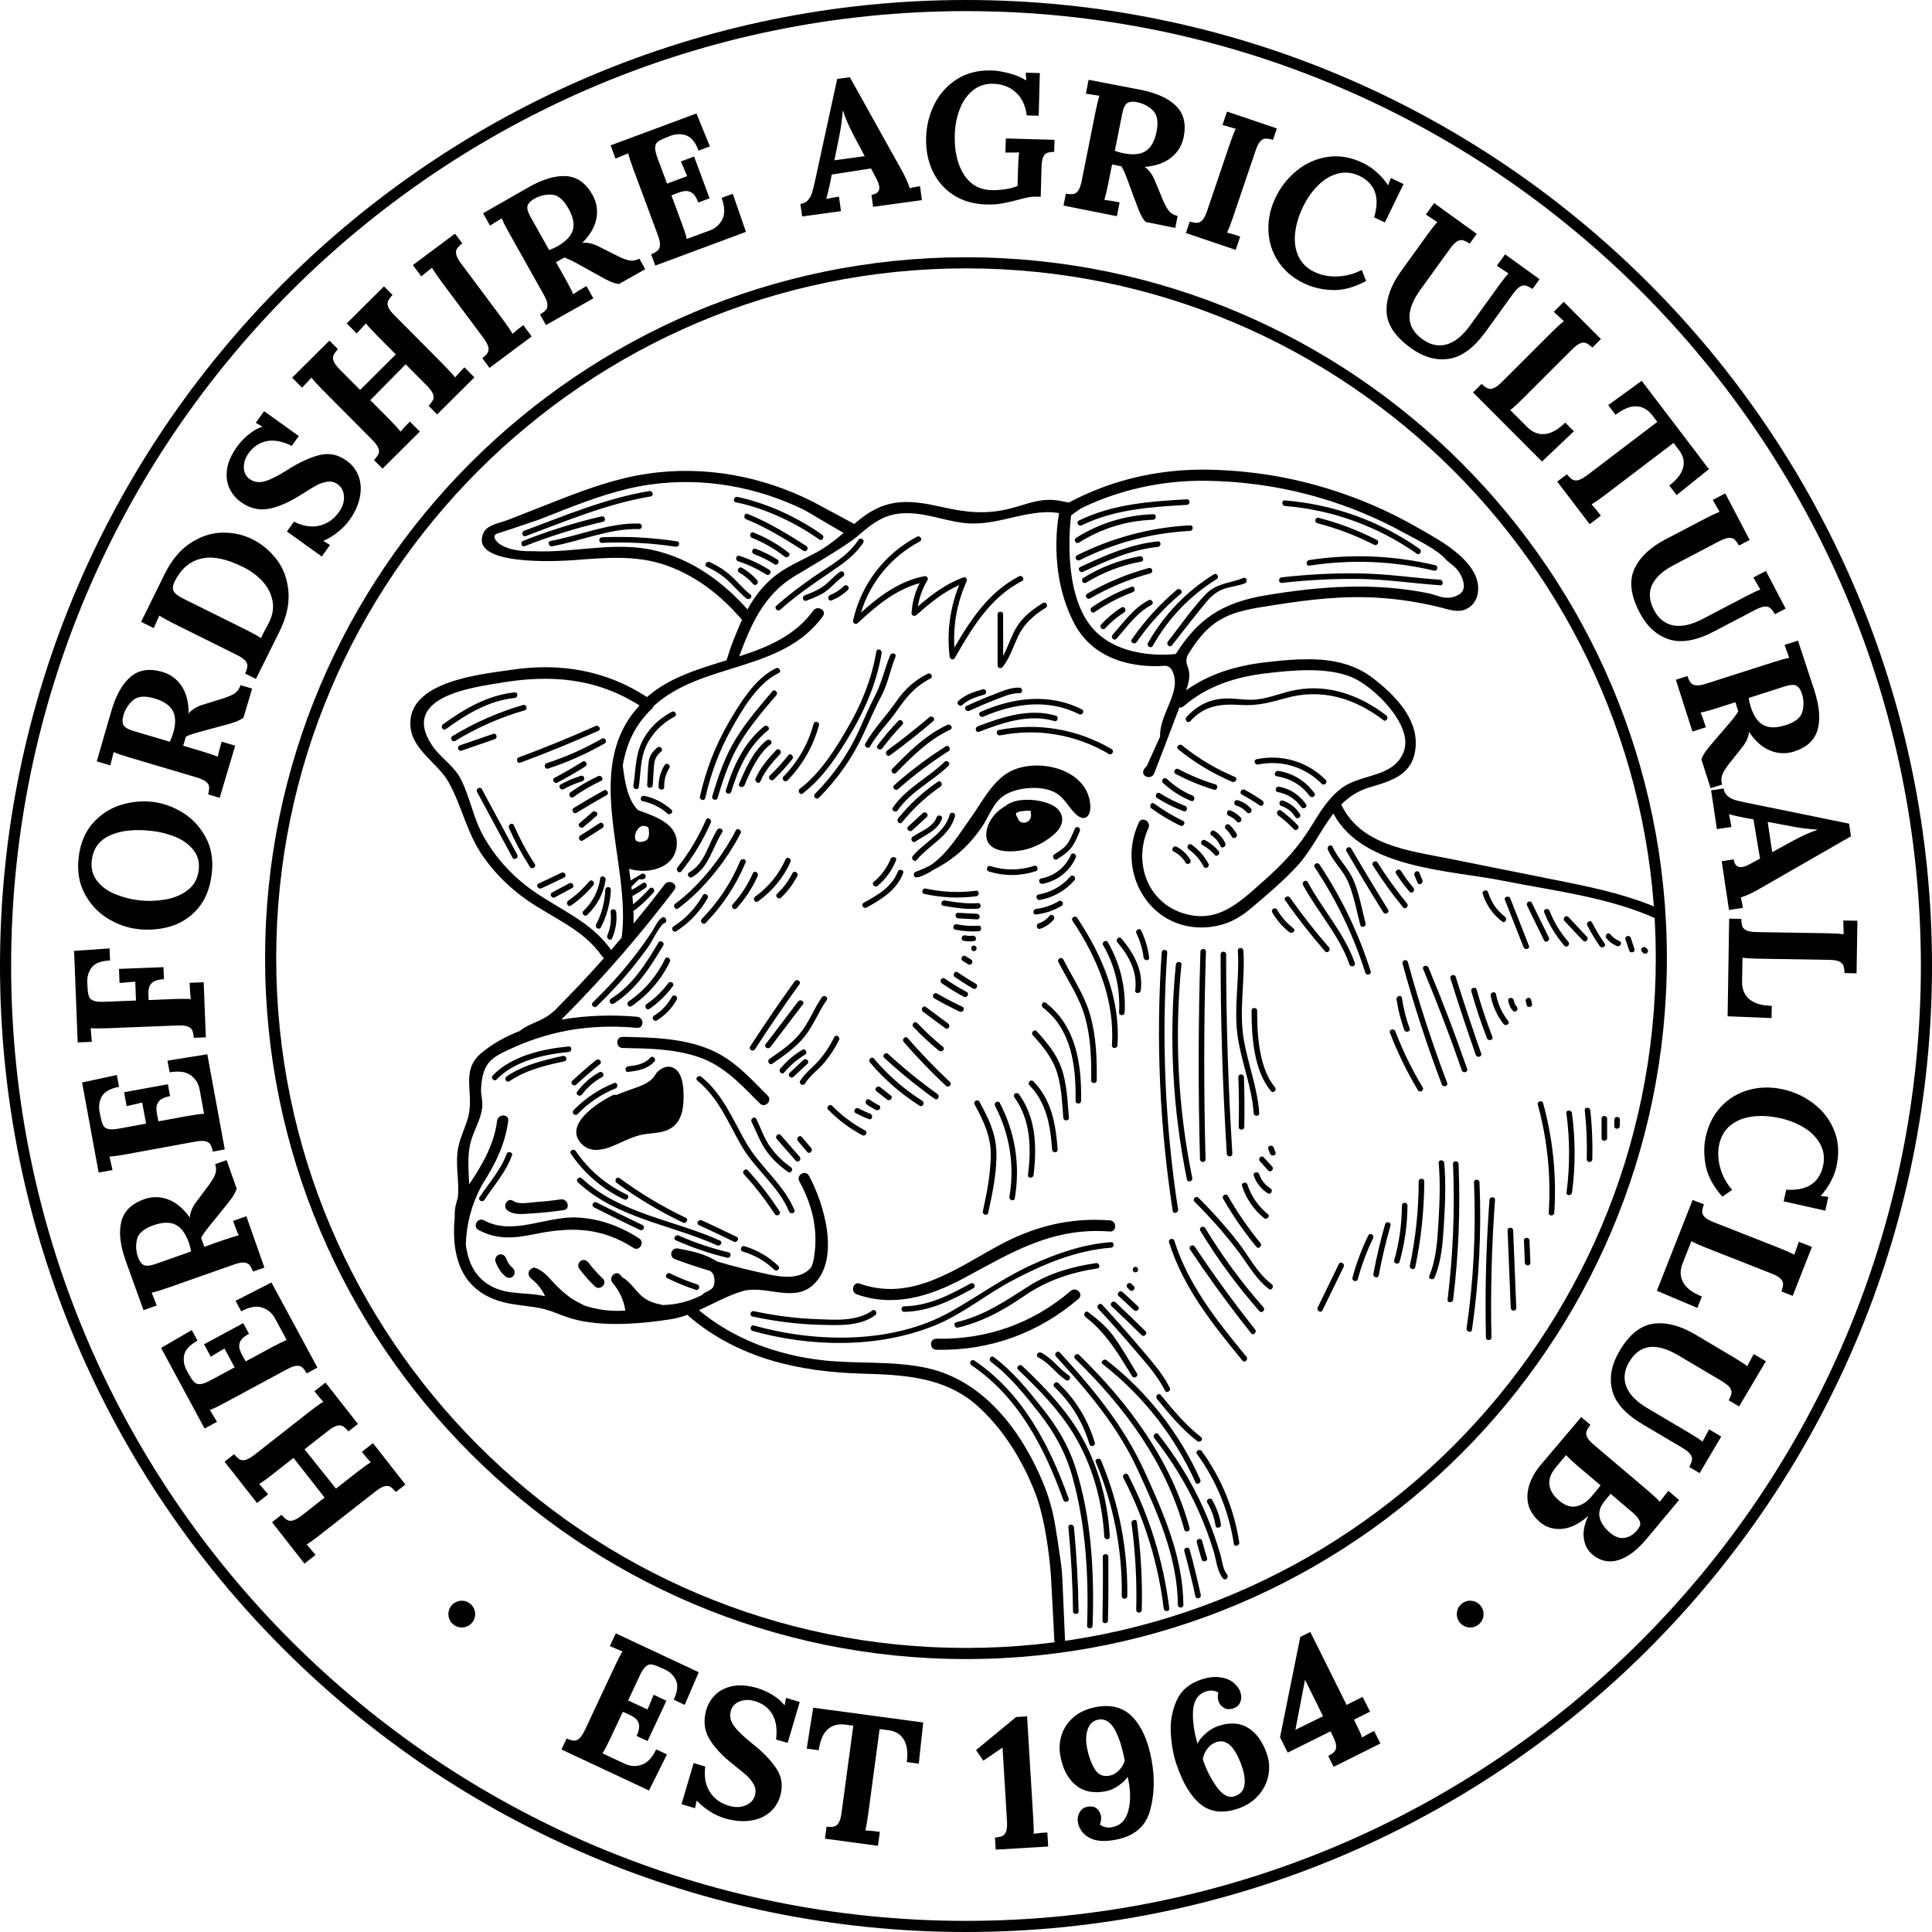 <?xml version="1.0" encoding="UTF-8" standalone="no"?><!DOCTYPE svg PUBLIC "-//W3C//DTD SVG 1.1//EN" "http://www.w3.org/Graphics/SVG/1.1/DTD/svg11.dtd"><svg width="100%" height="100%" viewBox="0 0 216 216" version="1.1" xmlns="http://www.w3.org/2000/svg" xmlns:xlink="http://www.w3.org/1999/xlink" xml:space="preserve" xmlns:serif="http://www.serif.com/" style="fill-rule:evenodd;clip-rule:evenodd;stroke-linejoin:round;stroke-miterlimit:2;"><g><path id="Path-1" serif:id="Path 1" d="M108,216c-59.554,0 -108,-48.446 -108,-108c0,-59.549 48.446,-108 108,-108c59.549,0 108,48.451 108,108c0,59.554 -48.451,108 -108,108Zm0,-214.756c-58.867,0 -106.756,47.889 -106.756,106.756c0,58.867 47.889,106.756 106.756,106.756c58.867,0 106.756,-47.889 106.756,-106.756c0,-58.867 -47.889,-106.756 -106.756,-106.756Zm-0.281,141.678c-3.741,2.006 -7.783,3.259 -11.93,1.785c-0.747,-0.266 -0.421,-1.464 0.331,-1.193c5.762,2.046 10.676,-1.615 15.506,-4.248c3.936,-2.141 7.968,-3.164 12.456,-2.828c0.792,0.06 0.797,1.304 0,1.244c-6.474,-0.487 -10.922,2.321 -16.363,5.24Zm-3.029,6.745c5.602,0.125 10.762,-1.695 15.019,-5.341c0.602,-0.522 1.484,0.356 0.878,0.878c-4.493,3.851 -9.969,5.837 -15.897,5.701c-0.797,-0.015 -0.797,-1.259 0,-1.238Zm-35.072,-33.744c3.255,0.06 6.685,0.13 9.738,1.404c2.653,1.108 4.484,3.169 6.474,5.165c0.567,0.567 -0.316,1.444 -0.877,0.878c-2.071,-2.071 -3.962,-4.197 -6.815,-5.18c-2.728,-0.938 -5.672,-0.973 -8.52,-1.023c-0.802,-0.015 -0.802,-1.259 0,-1.244Zm-0.702,6.499c0.637,-0.276 1.279,-0.501 1.951,-0.737c0.797,-0.286 1.509,-0.517 2.116,-1.138c0.205,-0.211 0.316,-0.522 0.531,-0.728c0.632,-0.586 1.445,-0.807 2.122,-0.19c0.907,0.817 0.867,3.159 0.702,4.237c-0.181,1.189 -0.707,2.086 -1.851,2.528c-0.902,0.346 -1.986,0.275 -2.918,0.511c-1.144,0.291 -2.152,0.858 -3.235,1.294c-1.033,0.411 -2.342,0.637 -3.234,-0.231c-2.257,-2.186 1.77,-4.703 3.37,-5.506c0.16,-0.08 0.311,-0.08 0.446,-0.04Zm1.906,17.095c-3.646,-2.347 -7.076,-2.372 -11.183,-1.514c-2.191,0.456 -4.137,0.601 -6.148,-0.497c-0.702,-0.381 -0.075,-1.454 0.622,-1.073c3.209,1.755 6.915,-0.466 10.345,-0.316c2.547,0.11 4.864,0.958 6.99,2.332c0.672,0.431 0.051,1.504 -0.626,1.068Zm-7.793,-4.227c-1.189,0.17 -2.377,0.305 -3.571,0.371c-0.892,0.05 -1.925,0.225 -2.697,-0.316c-0.652,-0.457 -0.031,-1.53 0.626,-1.073c0.612,0.431 1.806,0.17 2.498,0.12c0.942,-0.065 1.88,-0.166 2.813,-0.301c0.782,-0.11 1.118,1.083 0.331,1.199Zm-5.667,6.524c0.256,0.22 0.226,0.652 0,0.877c-0.245,0.246 -0.622,0.221 -0.877,0c-0.512,-0.451 -0.873,-1.023 -1.093,-1.665c-0.111,-0.321 0.125,-0.682 0.431,-0.767c0.341,-0.09 0.657,0.12 0.767,0.436c0.15,0.447 0.421,0.808 0.772,1.119Zm8.445,-0.637c0.471,0.632 1.003,1.218 1.58,1.76c0.581,0.546 -0.296,1.424 -0.878,0.877c-0.657,-0.616 -1.239,-1.293 -1.775,-2.01c-0.201,-0.271 -0.045,-0.697 0.22,-0.853c0.316,-0.18 0.652,-0.045 0.853,0.226Zm9.117,1.193c0.982,0.487 1.99,0.893 3.033,1.234c0.381,0.12 0.216,0.717 -0.165,0.597c-1.093,-0.351 -2.151,-0.788 -3.179,-1.294c-0.361,-0.181 -0.046,-0.717 0.311,-0.537Zm0.957,-4.237c1.801,0.802 3.661,1.424 5.582,1.88c0.386,0.091 0.22,0.692 -0.166,0.597c-1.976,-0.466 -3.876,-1.118 -5.732,-1.941c-0.366,-0.165 -0.05,-0.697 0.316,-0.536Zm7.337,1.193c1.434,0.422 2.713,1.164 3.791,2.197c0.291,0.276 -0.146,0.717 -0.436,0.441c-1.008,-0.963 -2.182,-1.645 -3.521,-2.036c-0.381,-0.115 -0.215,-0.712 0.166,-0.602Zm-3.044,-0.095c-5.21,-2.347 -11.243,-3.024 -15.571,-7.055c-0.29,-0.271 0.151,-0.708 0.442,-0.437c4.267,3.972 10.3,4.639 15.445,6.956c0.361,0.165 0.045,0.702 -0.316,0.536Zm-8.645,-1.725c-1.72,-0.827 -3.43,-1.67 -5.13,-2.532c-0.356,-0.181 -0.045,-0.717 0.311,-0.537c1.705,0.863 3.415,1.71 5.135,2.532c0.361,0.171 0.045,0.708 -0.316,0.537Zm-7.166,-8.826c1.454,2.132 3.4,3.776 5.726,4.88c0.361,0.175 0.046,0.707 -0.31,0.536c-2.428,-1.148 -4.438,-2.883 -5.953,-5.1c-0.225,-0.331 0.311,-0.642 0.537,-0.316Zm4.583,3.571c-0.321,-0.236 -0.01,-0.773 0.316,-0.537c2.327,1.71 4.794,3.184 7.402,4.433c0.361,0.176 0.045,0.707 -0.311,0.537c-2.608,-1.249 -5.075,-2.723 -7.407,-4.433Zm13.098,6.564c-1.293,-0.632 -2.592,-1.244 -3.901,-1.846c-0.361,-0.165 -0.045,-0.702 0.311,-0.536c1.309,0.602 2.612,1.213 3.906,1.845c0.356,0.176 0.045,0.712 -0.316,0.537Zm-24.807,-9.638c-0.632,1.79 -2.036,3.405 -3.084,4.974c-0.221,0.331 -0.757,0.02 -0.537,-0.311c1.008,-1.514 2.412,-3.099 3.024,-4.829c0.131,-0.371 0.732,-0.21 0.597,0.166Zm11.579,-7.492c-1.61,0.657 -3.034,1.625 -4.248,2.873c-0.28,0.286 -0.717,-0.15 -0.436,-0.441c1.289,-1.329 2.803,-2.332 4.518,-3.029c0.371,-0.15 0.532,0.446 0.166,0.597Zm-1.5,-1.269c-0.882,0.487 -1.649,1.139 -2.251,1.951c-0.236,0.321 -0.772,0.01 -0.537,-0.311c0.667,-0.898 1.495,-1.635 2.477,-2.176c0.351,-0.191 0.662,0.346 0.311,0.536Zm-0.235,-1.454c-0.913,0.737 -1.801,1.504 -2.658,2.302c-0.291,0.27 -0.732,-0.166 -0.436,-0.437c0.857,-0.797 1.745,-1.564 2.652,-2.306c0.311,-0.246 0.753,0.19 0.442,0.441Zm3.149,0.878c-0.396,0.05 -0.391,-0.572 0,-0.622c0.912,-0.111 1.845,-0.251 2.487,-0.973c0.266,-0.296 0.707,0.14 0.441,0.441c-0.757,0.848 -1.855,1.023 -2.928,1.154Zm17.987,15.6c-1.223,-2.898 -3.846,-4.729 -5.385,-7.447c-1.44,-2.537 -2.533,-5.295 -4.865,-7.171c-0.311,-0.25 0.131,-0.687 0.437,-0.441c2.377,1.911 3.495,4.714 4.964,7.296c1.575,2.784 4.192,4.619 5.446,7.598c0.155,0.366 -0.446,0.526 -0.597,0.165Zm-1.599,0.291c-1.028,-1.58 -2.177,-3.064 -3.45,-4.453c-0.266,-0.291 0.17,-0.732 0.441,-0.436c1.309,1.424 2.487,2.953 3.545,4.578c0.216,0.336 -0.321,0.647 -0.536,0.311Zm-0.657,-7.733c0.652,0.993 1.494,1.816 2.462,2.493c0.326,0.23 0.015,0.767 -0.311,0.536c-0.868,-0.602 -1.635,-1.304 -2.277,-2.141c-0.822,-1.078 -1.218,-2.272 -1.81,-3.465c-0.175,-0.361 0.356,-0.672 0.537,-0.316c0.476,0.963 0.807,1.986 1.399,2.893Zm3.003,1.77c-0.707,-0.807 -1.409,-1.614 -2.116,-2.422c-0.26,-0.3 0.176,-0.742 0.442,-0.441c0.702,0.807 1.409,1.615 2.116,2.427c0.261,0.296 -0.181,0.737 -0.442,0.436Zm1.289,-0.977c-0.346,-0.412 -0.697,-0.823 -1.043,-1.229c-0.256,-0.306 0.181,-0.747 0.441,-0.441c0.346,0.411 0.693,0.822 1.039,1.228c0.26,0.306 -0.181,0.748 -0.437,0.442Zm-26.673,-11.178c-2.728,0.261 -6.087,1.003 -8.048,3.069c-0.276,0.291 -0.717,-0.15 -0.441,-0.441c2.091,-2.192 5.586,-2.974 8.489,-3.245c0.397,-0.04 0.397,0.582 0,0.617Zm-6.935,2.728c1.896,-1.279 4.087,-1.805 6.289,-2.287c0.391,-0.085 0.556,0.517 0.165,0.602c-2.156,0.466 -4.282,0.968 -6.138,2.222c-0.331,0.225 -0.642,-0.316 -0.316,-0.537Zm14.312,-12.471c-1.309,1.639 -2.733,3.179 -4.242,4.638c-0.286,0.276 -0.728,-0.16 -0.437,-0.441c1.575,-1.52 3.054,-3.129 4.408,-4.849c0.772,-0.983 1.505,-1.996 2.197,-3.039c0.336,-0.512 0.606,-1.239 1.128,-1.59c0.165,-0.11 0.411,0 0.456,0.186c0.005,0.025 0.01,0.045 0.015,0.065c0.04,0.16 -0.05,0.341 -0.215,0.381c-0.015,0.005 -0.035,0.01 -0.051,0.015l-0.02,0c-0.651,0.562 -1.243,1.956 -1.71,2.608c-0.491,0.687 -1.003,1.364 -1.529,2.026Zm-2.658,3.796c2.407,-1.495 3.892,-3.897 5.316,-6.279c0.2,-0.341 0.742,-0.03 0.536,0.316c-1.479,2.473 -3.034,4.945 -5.536,6.499c-0.341,0.211 -0.652,-0.326 -0.316,-0.536Zm1.991,0.286c1.765,-1.204 3.134,-2.814 4.067,-4.739c0.175,-0.361 0.707,-0.045 0.536,0.316c-0.977,2.021 -2.437,3.695 -4.292,4.959c-0.331,0.226 -0.642,-0.316 -0.311,-0.536Zm2.006,0.305c0.928,-0.636 1.735,-1.419 2.397,-2.326c0.236,-0.321 0.772,-0.01 0.536,0.316c-0.732,0.992 -1.599,1.845 -2.617,2.547c-0.331,0.226 -0.642,-0.311 -0.316,-0.537Zm3.365,-0.501c-0.527,0.963 -1.289,1.755 -2.222,2.327c-0.341,0.21 -0.657,-0.326 -0.316,-0.532c0.848,-0.521 1.525,-1.238 2.001,-2.111c0.191,-0.351 0.727,-0.035 0.537,0.316Zm-18.113,-33.723c-2.914,0.295 -5.376,1.805 -7.703,3.48c-0.326,0.235 -0.636,-0.306 -0.316,-0.537c2.433,-1.75 4.985,-3.254 8.019,-3.565c0.396,-0.04 0.391,0.581 0,0.622Zm1.103,1.384c-2.738,0.792 -5.315,1.93 -7.753,3.415c-0.341,0.205 -0.656,-0.331 -0.315,-0.537c2.482,-1.509 5.114,-2.668 7.903,-3.48c0.386,-0.11 0.546,0.486 0.165,0.602Zm-3.345,3.229c-1.238,0.426 -2.477,0.853 -3.716,1.279c-0.381,0.13 -0.541,-0.472 -0.165,-0.597c1.239,-0.426 2.477,-0.852 3.716,-1.279c0.381,-0.13 0.541,0.467 0.165,0.597Zm2.528,12.923c0.19,0.351 -0.346,0.667 -0.537,0.316c-1.319,-2.447 -2.638,-4.895 -3.956,-7.337c-0.191,-0.351 0.346,-0.667 0.536,-0.316c1.319,2.447 2.638,4.895 3.957,7.337Zm1.955,1.038c0.216,0.341 -0.321,0.652 -0.536,0.316c-0.903,-1.389 -1.68,-2.839 -2.347,-4.358c-0.155,-0.361 0.376,-0.677 0.537,-0.311c0.666,1.514 1.444,2.964 2.346,4.353Zm3.285,1.499c-0.842,0.416 -1.69,0.818 -2.542,1.209c-0.362,0.165 -0.677,-0.371 -0.311,-0.537c0.852,-0.391 1.7,-0.792 2.542,-1.203c0.356,-0.176 0.672,0.356 0.311,0.531Zm0.878,1.189c-0.637,0.341 -1.274,0.682 -1.911,1.023c-0.351,0.19 -0.667,-0.346 -0.316,-0.537c0.642,-0.341 1.279,-0.682 1.916,-1.023c0.351,-0.191 0.662,0.346 0.311,0.537Zm-0.111,1.945c-0.326,0.231 -0.637,-0.306 -0.311,-0.536c0.883,-0.622 1.665,-1.349 2.362,-2.172c0.256,-0.306 0.692,0.136 0.436,0.442c-0.727,0.862 -1.559,1.614 -2.487,2.266Zm3.866,-2.868c-0.23,1.509 -0.937,2.858 -2.04,3.911c-0.286,0.276 -0.728,-0.16 -0.437,-0.436c1.033,-0.993 1.665,-2.226 1.881,-3.641c0.06,-0.391 0.657,-0.225 0.596,0.166Zm0.587,1.103c-0.06,1.479 -0.431,2.884 -1.113,4.197c-0.181,0.356 -0.717,0.04 -0.532,-0.311c0.627,-1.223 0.968,-2.512 1.023,-3.886c0.02,-0.396 0.637,-0.401 0.622,0Zm0.146,5.421c-0.156,0.366 -0.692,0.05 -0.537,-0.316c0.356,-0.837 0.466,-1.725 0.366,-2.628c-0.04,-0.396 0.582,-0.391 0.622,0c0.115,1.023 -0.05,2.001 -0.451,2.944Zm-10.431,-20.224c2.899,-1.073 5.752,-2.242 8.575,-3.5c0.361,-0.161 0.677,0.371 0.311,0.536c-2.868,1.279 -5.772,2.468 -8.72,3.561c-0.376,0.14 -0.537,-0.462 -0.166,-0.597Zm3.109,0.657c2.157,-0.707 4.208,-1.62 6.173,-2.743c0.346,-0.201 0.657,0.336 0.311,0.531c-2.011,1.154 -4.112,2.087 -6.318,2.809c-0.381,0.125 -0.542,-0.477 -0.166,-0.597Zm4.318,0.366c-1.018,0.642 -2.061,1.244 -3.124,1.8c-0.351,0.186 -0.667,-0.351 -0.311,-0.536c1.063,-0.557 2.101,-1.159 3.119,-1.801c0.341,-0.21 0.652,0.326 0.316,0.537Zm-2.738,1.996c0.717,-0.386 1.464,-0.707 2.246,-0.953c0.382,-0.125 0.542,0.476 0.166,0.597c-0.732,0.23 -1.424,0.526 -2.096,0.892c-0.351,0.191 -0.667,-0.341 -0.316,-0.536Zm1.088,0.887c0.978,-0.697 2.006,-1.298 3.094,-1.805c0.361,-0.165 0.677,0.366 0.316,0.537c-1.088,0.506 -2.116,1.108 -3.094,1.805c-0.326,0.231 -0.637,-0.306 -0.316,-0.537Zm4.027,0.331c-1.129,0.627 -2.247,1.279 -3.35,1.961c-0.341,0.211 -0.652,-0.326 -0.316,-0.537c1.103,-0.682 2.222,-1.333 3.355,-1.96c0.351,-0.196 0.662,0.341 0.311,0.536Zm-3.009,3.119c0.481,-0.416 0.958,-0.832 1.439,-1.248c0.301,-0.256 0.742,0.18 0.441,0.441c-0.481,0.416 -0.962,0.827 -1.444,1.244c-0.301,0.26 -0.737,-0.176 -0.436,-0.437Zm0.065,1.394c0.722,-0.461 1.444,-0.922 2.167,-1.389c0.341,-0.215 0.651,0.321 0.315,0.537c-0.722,0.466 -1.449,0.928 -2.171,1.389c-0.336,0.216 -0.647,-0.321 -0.311,-0.537Zm64.172,-3.58c1.018,0.742 2.091,1.384 3.22,1.931c0.361,0.175 0.045,0.707 -0.311,0.536c-1.133,-0.546 -2.207,-1.188 -3.22,-1.93c-0.32,-0.231 -0.01,-0.773 0.311,-0.537Zm0.637,-1.158c0.893,0.561 1.831,1.038 2.818,1.414c0.372,0.14 0.206,0.737 -0.165,0.597c-1.038,-0.397 -2.026,-0.883 -2.964,-1.475c-0.336,-0.215 -0.025,-0.752 0.311,-0.536Zm0.783,-1.6c0.842,0.792 1.8,1.419 2.868,1.865c0.361,0.151 0.2,0.748 -0.166,0.597c-1.168,-0.486 -2.216,-1.153 -3.144,-2.021c-0.291,-0.276 0.151,-0.712 0.442,-0.441Zm1.293,-1.098c1.319,0.702 2.693,1.268 4.127,1.705c0.381,0.115 0.216,0.712 -0.165,0.597c-1.484,-0.452 -2.909,-1.039 -4.278,-1.766c-0.351,-0.19 -0.04,-0.722 0.316,-0.536Zm0.406,-2.653c1.801,1.459 3.771,2.628 5.908,3.53c0.366,0.156 0.05,0.692 -0.316,0.537c-2.182,-0.923 -4.187,-2.136 -6.028,-3.631c-0.311,-0.25 0.131,-0.687 0.436,-0.436Zm22.511,-2.813c-3.234,-2.477 -6.92,-3.591 -10.912,-2.472c-1.68,0.471 -3.199,0.887 -4.954,0.772c-2.247,-0.146 -4.147,0.015 -5.722,1.81c-0.266,0.301 -0.702,-0.14 -0.441,-0.441c1.178,-1.344 2.713,-2.076 4.503,-2.101c1.098,-0.015 2.176,0.225 3.28,0.12c1.253,-0.125 2.452,-0.582 3.665,-0.898c3.942,-1.022 7.738,0.251 10.897,2.673c0.311,0.241 0.005,0.778 -0.316,0.537Zm-6.9,7.106c-1.896,-1.891 -4.483,-2.683 -7.111,-2.152c-0.391,0.081 -0.556,-0.516 -0.165,-0.596c2.843,-0.577 5.661,0.26 7.717,2.306c0.281,0.286 -0.155,0.722 -0.441,0.442Zm-1.359,1.359c-0.883,-1.214 -2.181,-1.966 -3.661,-2.192c-0.396,-0.06 -0.225,-0.662 0.166,-0.602c1.645,0.251 3.054,1.139 4.032,2.483c0.235,0.321 -0.306,0.631 -0.537,0.311Zm-0.938,1.243c-0.622,-0.897 -1.549,-1.474 -2.622,-1.68c-0.391,-0.075 -0.226,-0.672 0.165,-0.596c1.234,0.235 2.277,0.937 2.994,1.965c0.231,0.326 -0.306,0.637 -0.537,0.311Zm-0.667,1.108c-0.361,-0.586 -0.897,-1.013 -1.549,-1.228c-0.376,-0.126 -0.216,-0.722 0.165,-0.597c0.808,0.266 1.475,0.787 1.916,1.509c0.211,0.341 -0.326,0.652 -0.532,0.316Zm-1.589,-0.717c0.672,0.492 1.299,1.038 1.87,1.65c0.271,0.291 -0.165,0.727 -0.441,0.436c-0.532,-0.566 -1.113,-1.088 -1.745,-1.549c-0.316,-0.236 -0.01,-0.772 0.316,-0.537Zm-10.14,5.506c0.201,0.351 -0.336,0.662 -0.531,0.316c-0.316,-0.541 -0.763,-0.958 -1.324,-1.238c-0.356,-0.181 -0.04,-0.717 0.316,-0.537c0.647,0.326 1.178,0.833 1.539,1.459Zm-0.18,-1.158c-0.326,-0.231 -0.015,-0.767 0.316,-0.537c0.792,0.557 1.434,1.274 1.89,2.132c0.191,0.351 -0.346,0.667 -0.537,0.311c-0.401,-0.763 -0.962,-1.41 -1.669,-1.906Zm2.903,0.607c-0.391,-0.452 -0.842,-0.823 -1.369,-1.103c-0.351,-0.191 -0.04,-0.728 0.311,-0.537c0.567,0.306 1.073,0.712 1.494,1.198c0.261,0.301 -0.175,0.743 -0.436,0.442Zm0.647,-0.988c-0.211,-0.482 -0.532,-0.873 -0.978,-1.159c-0.336,-0.215 -0.025,-0.752 0.311,-0.536c0.532,0.341 0.948,0.807 1.204,1.384c0.16,0.361 -0.372,0.677 -0.537,0.311Zm0.597,-1.911c-0.286,-0.276 0.15,-0.717 0.441,-0.436c0.306,0.291 0.562,0.622 0.767,0.993c0.196,0.351 -0.341,0.662 -0.536,0.311c-0.181,-0.326 -0.401,-0.607 -0.672,-0.868Zm1.238,-0.822c-0.25,-0.281 -0.546,-0.502 -0.897,-0.642c-0.366,-0.145 -0.206,-0.747 0.165,-0.597c0.457,0.176 0.843,0.437 1.169,0.798c0.265,0.3 -0.171,0.742 -0.437,0.441Zm1.124,-1.023c-0.326,-0.366 -0.717,-0.627 -1.189,-0.767c-0.386,-0.116 -0.221,-0.712 0.161,-0.597c0.571,0.17 1.073,0.481 1.469,0.923c0.266,0.295 -0.176,0.737 -0.441,0.441Zm1.419,-0.787c-0.637,-0.442 -1.299,-0.843 -1.981,-1.209c-0.351,-0.185 -0.04,-0.722 0.316,-0.536c0.682,0.366 1.339,0.767 1.976,1.208c0.326,0.226 0.015,0.762 -0.311,0.537Zm-10.325,16.453c-0.657,9.593 -0.256,19.216 1.208,28.718c0.06,0.392 -0.536,0.557 -0.597,0.166c-1.474,-9.558 -1.89,-19.236 -1.233,-28.884c0.025,-0.397 0.647,-0.397 0.622,0Zm1.584,1.349c-0.792,7.978 -0.391,15.996 1.214,23.854c0.08,0.391 -0.517,0.557 -0.597,0.166c-1.615,-7.908 -2.036,-15.987 -1.239,-24.02c0.041,-0.397 0.657,-0.402 0.622,0Zm7.266,43.837c0.251,0.306 -0.185,0.748 -0.436,0.437c-3.32,-4.037 -6.629,-8.169 -8.214,-13.229c-0.12,-0.386 0.477,-0.546 0.597,-0.165c1.554,4.954 4.804,9.006 8.053,12.957Zm0.968,-3.059c0.246,0.311 -0.19,0.753 -0.436,0.442c-2.412,-3.029 -4.689,-6.153 -6.835,-9.378c-0.221,-0.336 0.316,-0.641 0.537,-0.31c2.116,3.174 4.357,6.263 6.734,9.246Zm0.933,-2.472c0.261,0.301 -0.176,0.737 -0.441,0.442c-2.467,-2.799 -4.669,-5.792 -6.605,-8.982c-0.21,-0.346 0.331,-0.657 0.537,-0.316c1.906,3.145 4.072,6.098 6.509,8.856Zm0.923,-2.582c0.316,0.235 0.005,0.777 -0.311,0.536c-1.434,-1.078 -2.297,-2.688 -3.36,-4.102c-1.509,-2.006 -3.169,-3.881 -4.949,-5.651c-0.286,-0.286 0.155,-0.722 0.436,-0.441c1.534,1.524 2.978,3.124 4.312,4.824c1.244,1.574 2.257,3.62 3.872,4.834Zm-4.89,-9.864c1.064,1.855 2.267,3.611 3.626,5.26c0.256,0.306 -0.181,0.747 -0.436,0.442c-1.394,-1.69 -2.638,-3.486 -3.726,-5.386c-0.201,-0.351 0.336,-0.662 0.536,-0.316Zm1.58,-1.103c-0.125,-0.381 0.476,-0.547 0.597,-0.166c0.436,1.314 1.213,2.432 2.286,3.305c0.311,0.256 -0.13,0.692 -0.436,0.441c-1.153,-0.943 -1.981,-2.171 -2.447,-3.58Zm2.873,0.807c-0.742,-0.466 -1.273,-1.143 -1.559,-1.966c-0.136,-0.381 0.466,-0.541 0.597,-0.165c0.23,0.667 0.677,1.218 1.273,1.595c0.336,0.215 0.025,0.752 -0.311,0.536Zm0.492,-2.989c0.266,0.296 -0.171,0.738 -0.441,0.442c-0.311,-0.346 -0.617,-0.687 -0.928,-1.033c-0.266,-0.296 0.17,-0.732 0.436,-0.437c0.311,0.341 0.622,0.687 0.933,1.028Zm0.371,-1.609c0.145,0.376 -0.456,0.536 -0.602,0.165c-0.065,-0.17 -0.13,-0.346 -0.2,-0.516c-0.146,-0.376 0.456,-0.537 0.601,-0.166c0.066,0.171 0.136,0.346 0.201,0.517Zm-7.773,-22.421c-0.24,7.738 -0.255,15.48 -0.045,23.218c0.01,0.401 -0.607,0.401 -0.622,0c-0.21,-7.738 -0.195,-15.48 0.05,-23.218c0.01,-0.396 0.632,-0.396 0.617,0Zm2.257,0.311c-0.005,7.432 0.231,14.869 0.697,22.29c0.02,0.396 -0.597,0.396 -0.622,0c-0.466,-7.421 -0.697,-14.858 -0.692,-22.29c0,-0.401 0.617,-0.401 0.617,0Zm1.309,-0.416c-0.025,-0.401 0.591,-0.396 0.621,0c0.216,3.33 -0.526,6.669 0.051,9.979c0.476,2.763 1.529,5.371 1.72,8.184c0.025,0.401 -0.597,0.401 -0.622,0c-0.201,-2.964 -1.389,-5.717 -1.8,-8.645c-0.442,-3.164 0.235,-6.344 0.03,-9.518Zm0.095,19.712c0.045,-1.86 0.03,-3.715 -0.035,-5.576c-0.015,-0.401 0.602,-0.396 0.617,0c0.07,1.861 0.085,3.716 0.04,5.576c-0.01,0.397 -0.627,0.397 -0.622,0Zm3.61,-4.011c-1.93,-2.287 -2.171,-6.128 -2.171,-8.991c0,-0.402 0.622,-0.402 0.622,0c0,2.637 0.196,6.433 1.991,8.555c0.255,0.3 -0.181,0.742 -0.442,0.436Zm2.508,-18.198c0.316,0.245 -0.126,0.682 -0.437,0.441c-0.782,-0.607 -1.429,-1.354 -1.925,-2.216c-0.201,-0.346 0.336,-0.657 0.536,-0.311c0.472,0.817 1.084,1.509 1.826,2.086Zm3.535,2.567c-1.58,-1.82 -3.064,-3.711 -4.448,-5.681c-0.231,-0.331 0.306,-0.637 0.537,-0.316c1.354,1.93 2.803,3.781 4.352,5.556c0.261,0.301 -0.18,0.742 -0.441,0.441Zm2.733,1.475c-1.148,-3.285 -3.565,-5.858 -5.195,-8.891c-0.186,-0.351 0.351,-0.662 0.536,-0.311c1.655,3.079 4.087,5.696 5.256,9.036c0.13,0.376 -0.467,0.537 -0.597,0.166Zm-3.355,-11.178c2.467,3.696 4.378,7.692 5.722,11.93c0.125,0.381 -0.476,0.541 -0.597,0.16c-1.329,-4.187 -3.224,-8.124 -5.661,-11.779c-0.226,-0.331 0.316,-0.642 0.536,-0.311Zm1.475,-1.976c0.601,1.384 1.785,2.387 2.361,3.796c0.622,1.51 0.913,3.19 1.319,4.764c0.101,0.391 -0.496,0.552 -0.596,0.166c-0.402,-1.555 -0.697,-3.195 -1.304,-4.684c-0.562,-1.384 -1.725,-2.362 -2.317,-3.731c-0.155,-0.361 0.381,-0.677 0.537,-0.311Zm2.081,0.191c1.339,2.291 2.708,4.568 4.112,6.82c0.21,0.341 -0.326,0.651 -0.537,0.31c-1.404,-2.251 -2.773,-4.523 -4.107,-6.819c-0.206,-0.346 0.331,-0.657 0.532,-0.311Zm2.948,1.574c0.998,1.59 2.091,3.109 3.28,4.564c0.256,0.305 -0.186,0.747 -0.436,0.436c-1.224,-1.489 -2.352,-3.054 -3.38,-4.689c-0.211,-0.336 0.326,-0.647 0.536,-0.311Zm3.561,3.25c-0.547,-0.637 -1.043,-1.309 -1.5,-2.016c-0.22,-0.336 0.321,-0.647 0.537,-0.316c0.426,0.662 0.892,1.294 1.399,1.895c0.261,0.301 -0.181,0.743 -0.436,0.437Zm0.902,-0.998l-0.341,-0.813c-0.155,-0.366 0.381,-0.682 0.537,-0.315l0.341,0.812c0.155,0.366 -0.381,0.682 -0.537,0.316Zm-2.487,16.608c0.837,2.182 1.855,4.263 3.059,6.269c0.211,0.346 -0.326,0.656 -0.532,0.31c-1.233,-2.045 -2.271,-4.187 -3.129,-6.418c-0.14,-0.371 0.462,-0.532 0.602,-0.161Zm1.595,-0.331c0.135,0.381 -0.467,0.542 -0.602,0.166c-0.396,-1.108 -0.682,-2.237 -0.853,-3.4c-0.06,-0.391 0.537,-0.557 0.597,-0.161c0.176,1.159 0.461,2.292 0.858,3.395Zm4.202,6.098c0.14,0.376 -0.461,0.537 -0.602,0.166c-1.68,-4.428 -3.144,-8.931 -4.388,-13.505c-0.105,-0.386 0.492,-0.546 0.597,-0.165c1.249,4.573 2.713,9.076 4.393,13.504Zm1.635,-1.404c-1.319,-3.821 -2.758,-7.592 -4.318,-11.318c-0.155,-0.366 0.446,-0.527 0.597,-0.165c1.559,3.725 2.999,7.501 4.317,11.318c0.131,0.381 -0.466,0.541 -0.596,0.165Zm2.166,-1.89c0.13,0.381 -0.466,0.541 -0.602,0.165c-0.993,-2.833 -1.935,-5.687 -2.833,-8.55c-0.12,-0.386 0.481,-0.547 0.597,-0.165c0.897,2.863 1.845,5.716 2.838,8.55Zm-0.501,-7.126c0.496,1.785 1.083,3.535 1.755,5.265c0.145,0.371 -0.457,0.532 -0.602,0.166c-0.672,-1.73 -1.254,-3.481 -1.755,-5.266c-0.106,-0.386 0.491,-0.551 0.602,-0.165Zm2.988,3.821c-0.717,-0.928 -1.198,-1.991 -1.424,-3.144c-0.075,-0.391 0.522,-0.557 0.597,-0.161c0.22,1.103 0.672,2.101 1.364,2.994c0.241,0.316 -0.296,0.627 -0.537,0.311Zm1.495,-1.906c0.265,0.296 -0.171,0.737 -0.437,0.442c-0.301,-0.336 -0.456,-0.702 -0.516,-1.144c-0.05,-0.396 0.571,-0.391 0.622,0c0.035,0.266 0.155,0.507 0.331,0.702Zm1.705,-0.366c0.095,0.386 -0.502,0.552 -0.602,0.166c-0.03,-0.141 -0.065,-0.276 -0.1,-0.416c-0.096,-0.387 0.501,-0.552 0.596,-0.166c0.035,0.14 0.07,0.276 0.106,0.416Zm-21.062,29.436c-0.787,1.62 -1.574,3.235 -2.362,4.854c-0.17,0.361 -0.707,0.045 -0.536,-0.311c0.787,-1.619 1.574,-3.239 2.362,-4.859c0.175,-0.356 0.707,-0.045 0.536,0.316Zm3.295,-3.204c-0.717,1.474 -1.279,2.993 -1.71,4.578c-0.101,0.386 -0.702,0.221 -0.597,-0.165c0.441,-1.635 1.033,-3.205 1.77,-4.724c0.176,-0.361 0.712,-0.045 0.537,0.311Zm1.94,-1.399c-0.526,1.83 -0.962,3.68 -1.308,5.556c-0.076,0.391 -0.672,0.226 -0.602,-0.166c0.351,-1.875 0.787,-3.725 1.314,-5.556c0.11,-0.381 0.707,-0.22 0.596,0.166Zm1.901,-2.262c-0.01,2.141 -0.301,4.222 -0.878,6.283c-0.11,0.387 -0.707,0.221 -0.601,-0.165c0.561,-2.001 0.847,-4.037 0.857,-6.118c0.005,-0.401 0.622,-0.396 0.622,0Zm1.875,-2.683c-0.01,3.23 -0.346,6.419 -1.008,9.583c-0.085,0.391 -0.681,0.221 -0.601,-0.165c0.652,-3.109 0.983,-6.243 0.988,-9.418c0,-0.401 0.621,-0.401 0.621,0Zm2.237,-2.066c0.201,2.357 0.095,4.704 -0.05,7.056c-0.126,1.966 -0.266,3.896 -1.023,5.737c-0.151,0.366 -0.747,0.205 -0.597,-0.166c0.807,-1.976 0.908,-4.077 1.033,-6.183c0.13,-2.151 0.201,-4.293 0.015,-6.444c-0.035,-0.396 0.587,-0.396 0.622,0Zm1.6,0.111c0.21,5.069 0.01,10.129 -0.607,15.169c-0.05,0.391 -0.667,0.396 -0.622,0c0.617,-5.04 0.822,-10.1 0.607,-15.169c-0.015,-0.402 0.607,-0.397 0.622,0Zm2.341,2.061c0.236,5.516 -0.05,11.017 -0.842,16.483c-0.06,0.396 -0.657,0.225 -0.602,-0.166c0.788,-5.406 1.058,-10.862 0.828,-16.317c-0.02,-0.402 0.601,-0.402 0.616,0Zm1.736,1.955c-0.377,5.12 -0.512,10.245 -0.402,15.38c0.01,0.396 -0.611,0.396 -0.616,0c-0.116,-5.135 0.02,-10.26 0.396,-15.38c0.03,-0.396 0.652,-0.396 0.622,0Zm2.025,3.41c0.116,2.889 0.236,5.782 0.351,8.67c0.015,0.397 -0.601,0.397 -0.621,0c-0.116,-2.888 -0.231,-5.781 -0.351,-8.67c-0.015,-0.396 0.606,-0.396 0.621,0Zm1.826,1.134l0.105,2.477c0.015,0.401 -0.607,0.396 -0.622,0c-0.035,-0.828 -0.07,-1.65 -0.105,-2.477c-0.015,-0.402 0.607,-0.397 0.622,0Zm1.529,-15.35c1.093,4.006 1.515,8.108 1.244,12.25c-0.025,0.397 -0.647,0.402 -0.622,0c0.266,-4.086 -0.14,-8.133 -1.219,-12.085c-0.105,-0.386 0.492,-0.551 0.597,-0.165Zm3.22,1.113c0.396,2.959 0.401,5.907 0.01,8.871c-0.051,0.391 -0.672,0.396 -0.617,0c0.386,-2.964 0.381,-5.912 -0.015,-8.871c-0.055,-0.396 0.566,-0.391 0.622,0Zm2.056,-0.311c0.195,1.815 0.27,3.636 0.22,5.466c-0.01,0.401 -0.632,0.401 -0.622,0c0.051,-1.83 -0.025,-3.651 -0.22,-5.466c-0.04,-0.396 0.581,-0.396 0.622,0Zm1.875,0.928l0,2.166c0,0.401 -0.622,0.401 -0.622,0l0,-2.166c0,-0.401 0.622,-0.401 0.622,0Zm1.429,0.1c-0.005,0.241 -0.01,0.481 -0.015,0.722c-0.005,0.401 -0.627,0.401 -0.617,0c0,-0.241 0.005,-0.481 0.01,-0.722c0.01,-0.396 0.627,-0.396 0.622,0Zm-61.635,42.354c0.136,0.376 -0.466,0.536 -0.596,0.165c-2.091,-5.822 -5.005,-11.503 -10.265,-15.054c-0.326,-0.22 -0.015,-0.757 0.316,-0.531c5.395,3.64 8.399,9.437 10.545,15.42Zm-3.068,-16.293c1.228,0.602 1.965,1.8 3.094,2.532c0.336,0.216 0.02,0.753 -0.316,0.537c-1.124,-0.727 -1.871,-1.936 -3.089,-2.532c-0.361,-0.176 -0.046,-0.712 0.311,-0.537Zm4.949,-3.997c-0.316,-0.24 -0.005,-0.782 0.311,-0.536c1.028,0.792 2.021,1.595 2.798,2.648c0.973,1.328 1.78,2.798 2.648,4.197c0.21,0.341 -0.326,0.652 -0.537,0.316c-1.534,-2.482 -2.878,-4.819 -5.22,-6.625Zm8.435,8.731c1.374,1.69 2.763,3.36 4.493,4.704c0.316,0.245 -0.131,0.682 -0.442,0.441c-1.725,-1.344 -3.114,-3.019 -4.488,-4.709c-0.25,-0.306 0.186,-0.747 0.437,-0.436Zm0.992,-0.817c0.181,0.356 -0.356,0.671 -0.536,0.315c-0.898,-1.79 -2.312,-3.299 -3.606,-4.814c-1.253,-1.474 -2.542,-2.918 -3.856,-4.337c-0.271,-0.296 0.171,-0.737 0.441,-0.442c1.445,1.565 2.859,3.16 4.233,4.784c1.198,1.42 2.482,2.824 3.324,4.494Zm-6.057,-9.543c1.128,1.058 2.241,2.126 3.34,3.214c0.28,0.286 -0.156,0.722 -0.442,0.441c-1.098,-1.088 -2.206,-2.161 -3.334,-3.214c-0.296,-0.276 0.145,-0.712 0.436,-0.441Zm0.787,-1.149c0.572,0.532 1.143,1.058 1.715,1.59c0.291,0.271 -0.15,0.707 -0.441,0.436c-0.572,-0.526 -1.144,-1.058 -1.715,-1.584c-0.291,-0.276 0.15,-0.712 0.441,-0.442Zm0.983,-0.927c0.085,0.085 0.17,0.17 0.256,0.255c0.286,0.286 -0.156,0.722 -0.437,0.442c-0.085,-0.086 -0.17,-0.176 -0.26,-0.261c-0.281,-0.281 0.155,-0.722 0.441,-0.436Zm0.451,-1.279c-0.401,0 -0.401,-0.617 0,-0.617c0.396,0 0.396,0.617 0,0.617Zm-35.774,5.225c2.066,0.08 4.603,0.311 6.358,-0.963c0.321,-0.235 0.632,0.306 0.311,0.537c-1.725,1.259 -4.046,1.113 -6.082,1.068c-2.573,-0.06 -5.115,-0.391 -7.628,-0.928c-0.391,-0.085 -0.225,-0.682 0.161,-0.596c2.271,0.481 4.563,0.797 6.88,0.882Zm-6.87,0.722c6.94,1.941 15.49,2.086 21.949,-1.529c3.064,-1.715 5.847,-3.776 9.061,-5.241c2.834,-1.293 5.772,-2.321 8.896,-2.552c0.401,-0.03 0.396,0.592 0,0.622c-3.946,0.291 -7.697,1.89 -11.152,3.736c-2.899,1.549 -5.481,3.716 -8.53,4.949c-6.369,2.578 -13.851,2.442 -20.385,0.617c-0.386,-0.11 -0.22,-0.707 0.161,-0.602Zm38.387,-6.383c-3.024,0.451 -5.717,1.374 -8.244,3.119c-2.307,1.589 -4.609,2.843 -7.352,3.495c-0.386,0.09 -0.551,-0.507 -0.165,-0.602c3.129,-0.742 5.466,-2.367 8.124,-4.057c2.271,-1.444 4.829,-2.156 7.471,-2.552c0.391,-0.06 0.562,0.541 0.166,0.597Zm-13.866,2.216c-2.432,1.334 -4.899,2.593 -7.732,2.633c-0.401,0.01 -0.401,-0.612 0,-0.617c2.723,-0.04 5.085,-1.269 7.421,-2.552c0.352,-0.191 0.662,0.346 0.311,0.536Zm56.952,-44.099c-0.116,-0.386 0.481,-0.546 0.601,-0.165c0.336,1.088 0.978,2.036 1.886,2.733c0.311,0.241 0,0.777 -0.316,0.537c-1.038,-0.803 -1.78,-1.846 -2.171,-3.105Zm4.563,5.963c-0.692,-1.76 -1.384,-3.52 -2.081,-5.281c-0.146,-0.371 0.456,-0.531 0.602,-0.165c0.692,1.76 1.384,3.52 2.076,5.28c0.15,0.371 -0.452,0.532 -0.597,0.166Zm2.286,-0.772c-0.631,-1.289 -1.258,-2.578 -1.89,-3.867c-0.176,-0.361 0.361,-0.672 0.532,-0.316c0.631,1.289 1.263,2.578 1.895,3.872c0.176,0.356 -0.361,0.672 -0.537,0.311Zm2.277,0.606c-0.968,-1.113 -1.72,-2.356 -2.256,-3.731c-0.146,-0.371 0.451,-0.531 0.596,-0.165c0.502,1.274 1.204,2.427 2.101,3.455c0.261,0.301 -0.175,0.742 -0.441,0.441Zm2.081,-0.566c-0.687,-0.732 -1.379,-1.465 -2.066,-2.197c-0.271,-0.296 0.166,-0.732 0.441,-0.441c0.687,0.732 1.374,1.469 2.061,2.201c0.276,0.291 -0.165,0.733 -0.436,0.437Zm1.881,0.622c-0.522,-0.743 -0.988,-1.515 -1.399,-2.327c-0.176,-0.351 0.356,-0.667 0.536,-0.311c0.411,0.807 0.878,1.584 1.399,2.327c0.231,0.326 -0.306,0.636 -0.536,0.311Zm1.895,-0.021c-0.456,-0.195 -0.847,-0.491 -1.163,-0.872c-0.251,-0.311 0.185,-0.747 0.441,-0.441c0.286,0.346 0.622,0.601 1.038,0.777c0.366,0.16 0.05,0.692 -0.316,0.536Zm1.981,0.331c0.13,0.382 -0.471,0.547 -0.597,0.166c-0.135,-0.411 -0.276,-0.822 -0.411,-1.234c-0.13,-0.381 0.471,-0.546 0.597,-0.165c0.135,0.411 0.276,0.822 0.411,1.233Zm1.424,0.005c0.281,0.286 -0.155,0.723 -0.441,0.442c-0.045,-0.045 -0.09,-0.091 -0.136,-0.141c-0.285,-0.28 0.156,-0.717 0.437,-0.436c0.05,0.045 0.095,0.09 0.14,0.135Zm-101.401,-9.843c0.151,-0.361 0.753,-0.201 0.597,0.165c-1.058,2.533 -2.542,4.794 -4.458,6.76c-0.281,0.291 -0.717,-0.15 -0.441,-0.436c1.84,-1.891 3.284,-4.057 4.302,-6.489Zm-0.837,4.844c0.933,-1.038 1.685,-2.202 2.252,-3.475c0.165,-0.366 0.697,-0.05 0.536,0.311c-0.592,1.324 -1.379,2.527 -2.352,3.6c-0.271,0.296 -0.707,-0.14 -0.436,-0.436Zm6.454,-4.734c-0.808,1.785 -2.046,3.275 -3.641,4.413c-0.321,0.231 -0.632,-0.306 -0.311,-0.537c1.505,-1.078 2.658,-2.502 3.415,-4.187c0.166,-0.366 0.697,-0.05 0.537,0.311Zm-1.49,3.555c0.702,-0.672 1.274,-1.439 1.715,-2.301c0.186,-0.356 0.718,-0.04 0.537,0.316c-0.466,0.907 -1.078,1.72 -1.815,2.422c-0.291,0.276 -0.727,-0.161 -0.437,-0.437Zm-3.013,17.075c1.594,-2.467 3.249,-4.894 4.969,-7.276c0.231,-0.326 0.767,-0.015 0.537,0.311c-1.72,2.387 -3.38,4.809 -4.975,7.281c-0.215,0.331 -0.752,0.02 -0.531,-0.316Zm1.72,-0.245c1.213,-1.59 2.422,-3.185 3.635,-4.779c0.236,-0.316 0.778,-0.005 0.537,0.31c-1.214,1.595 -2.422,3.19 -3.636,4.784c-0.235,0.311 -0.777,0.005 -0.536,-0.315Zm6.835,-4.945c-0.933,1.319 -1.49,2.873 -2.518,4.132c-0.983,1.209 -2.291,2.106 -3.565,2.984c-0.326,0.231 -0.637,-0.311 -0.311,-0.537c1.329,-0.917 2.708,-1.86 3.671,-3.189c0.842,-1.163 1.359,-2.527 2.186,-3.706c0.231,-0.321 0.767,-0.01 0.537,0.316Zm-2.427,6.103c-0.888,0.536 -1.66,1.203 -2.327,2.001c-0.256,0.306 -0.692,-0.136 -0.437,-0.437c0.697,-0.837 1.52,-1.539 2.453,-2.101c0.346,-0.205 0.657,0.331 0.311,0.537Zm-1.721,2.036c0.517,-0.482 1.034,-0.963 1.55,-1.444c0.291,-0.271 0.732,0.165 0.436,0.436c-0.516,0.481 -1.028,0.968 -1.544,1.444c-0.296,0.276 -0.732,-0.165 -0.442,-0.436Zm1.721,1.198c-0.211,0.341 -0.748,0.03 -0.537,-0.311c0.486,-0.792 1.213,-1.333 1.84,-2c0.808,-0.858 1.45,-1.831 1.966,-2.879c0.181,-0.361 0.717,-0.045 0.537,0.311c-0.447,0.903 -0.983,1.745 -1.63,2.517c-0.687,0.818 -1.615,1.45 -2.176,2.362Zm2.597,2.924c-0.281,-0.286 0.156,-0.722 0.436,-0.436c1.089,1.103 2.312,2.02 3.681,2.753c0.356,0.185 0.04,0.722 -0.311,0.531c-1.414,-0.752 -2.688,-1.705 -3.806,-2.848Zm3.39,-0.146c0.426,0.221 0.862,0.427 1.314,0.602c0.366,0.146 0.205,0.742 -0.166,0.597c-0.501,-0.196 -0.988,-0.416 -1.464,-0.667c-0.351,-0.186 -0.035,-0.722 0.316,-0.532Zm0.923,-0.441c-0.321,-0.236 -0.01,-0.772 0.311,-0.536c0.326,0.235 0.672,0.441 1.033,0.616c0.361,0.176 0.045,0.712 -0.311,0.537c-0.366,-0.176 -0.707,-0.381 -1.033,-0.617Zm2.251,-0.556c-0.396,-0.311 -0.792,-0.622 -1.183,-0.933c-0.311,-0.246 0.13,-0.687 0.436,-0.441c0.396,0.315 0.787,0.626 1.184,0.937c0.31,0.246 -0.131,0.687 -0.437,0.437Zm3.641,0.692c-2.086,-1.329 -3.942,-2.944 -5.541,-4.83c-0.256,-0.305 0.18,-0.742 0.436,-0.441c1.57,1.851 3.375,3.43 5.416,4.734c0.336,0.216 0.025,0.752 -0.311,0.537Zm1.7,-0.763c-1.976,-1.414 -3.856,-2.938 -5.642,-4.583c-0.296,-0.271 0.146,-0.707 0.437,-0.436c1.745,1.604 3.585,3.104 5.516,4.483c0.321,0.23 0.015,0.767 -0.311,0.536Zm1.248,-1.459c-1.654,-1.554 -3.224,-3.184 -4.708,-4.894c-0.266,-0.301 0.175,-0.742 0.436,-0.441c1.489,1.709 3.059,3.339 4.709,4.894c0.291,0.276 -0.146,0.712 -0.437,0.441Zm-3.199,-7.02c0.898,0.947 1.851,1.835 2.868,2.657c0.306,0.251 -0.135,0.687 -0.441,0.437c-1.013,-0.823 -1.971,-1.71 -2.863,-2.658c-0.276,-0.291 0.16,-0.732 0.436,-0.436Zm0.958,-1.791c0.832,0.612 1.66,1.229 2.487,1.841c0.316,0.235 0.01,0.777 -0.311,0.536c-0.832,-0.611 -1.66,-1.228 -2.487,-1.845c-0.316,-0.231 -0.01,-0.772 0.311,-0.532Zm3.776,0.512c-0.968,-0.456 -1.916,-0.953 -2.843,-1.484c-0.346,-0.201 -0.03,-0.738 0.316,-0.537c0.927,0.532 1.875,1.028 2.843,1.484c0.361,0.171 0.045,0.707 -0.316,0.537Zm0.471,-1.66c-0.847,-0.451 -1.665,-0.953 -2.457,-1.499c-0.326,-0.226 -0.015,-0.763 0.316,-0.532c0.787,0.542 1.61,1.043 2.457,1.494c0.351,0.186 0.04,0.723 -0.316,0.537Zm1.028,-0.918c-0.692,-0.396 -1.364,-0.822 -2.021,-1.278c-0.326,-0.226 -0.02,-0.763 0.311,-0.532c0.657,0.451 1.334,0.878 2.021,1.274c0.346,0.2 0.035,0.737 -0.311,0.536Zm-0.832,-3.62c0.205,0.125 0.406,0.251 0.612,0.376c0.341,0.21 0.025,0.747 -0.316,0.536c-0.201,-0.125 -0.406,-0.25 -0.607,-0.376c-0.341,-0.205 -0.03,-0.742 0.311,-0.536Zm0.928,-0.557c-0.397,0 -0.397,-0.622 0,-0.622c0.401,0 0.401,0.622 0,0.622Zm1.002,29.08c0.442,-2.026 0.858,-4.127 0.888,-6.213c0.035,-2.121 -0.812,-3.907 -1.81,-5.727c-0.191,-0.351 0.346,-0.662 0.536,-0.316c0.953,1.745 1.816,3.47 1.896,5.491c0.09,2.292 -0.426,4.704 -0.908,6.93c-0.085,0.392 -0.687,0.226 -0.602,-0.165Zm2.969,-1.615c0.597,-3.51 0.035,-7.02 -1.61,-10.179c-0.185,-0.351 0.351,-0.667 0.537,-0.311c1.73,3.319 2.297,6.965 1.675,10.656c-0.065,0.396 -0.667,0.225 -0.602,-0.166Zm2.081,-2.437c0.361,-3.049 0.321,-6.118 -1.534,-8.71c-0.236,-0.326 0.301,-0.632 0.531,-0.311c1.916,2.668 1.996,5.867 1.625,9.021c-0.045,0.391 -0.667,0.396 -0.622,0Zm2.693,-2.843c-0.19,-2.658 -0.607,-5.21 -2.532,-7.191c-0.276,-0.286 0.16,-0.727 0.441,-0.436c2.041,2.096 2.507,4.799 2.708,7.627c0.03,0.396 -0.592,0.396 -0.617,0Zm1.249,-3.561c-0.121,-1.634 -0.196,-3.359 -0.662,-4.934c-0.492,-1.685 -1.58,-3.014 -2.738,-4.287c-0.271,-0.296 0.165,-0.738 0.436,-0.442c1.103,1.209 2.176,2.493 2.738,4.052c0.632,1.76 0.707,3.766 0.848,5.611c0.03,0.397 -0.592,0.397 -0.622,0Zm1.374,-1.89c0.06,-3.801 -0.411,-7.938 -3.641,-10.425c-0.316,-0.241 -0.005,-0.783 0.311,-0.537c3.425,2.638 4.017,6.9 3.947,10.962c-0.005,0.401 -0.627,0.401 -0.617,0Zm1.75,-2.287c0.02,-2.392 -0.045,-4.824 -0.712,-7.141c-0.632,-2.196 -1.921,-4.066 -2.954,-6.077c-0.185,-0.356 0.351,-0.667 0.537,-0.311c1.058,2.061 2.372,3.976 3.013,6.223c0.677,2.372 0.758,4.859 0.733,7.306c-0.005,0.396 -0.622,0.396 -0.617,0Zm2.312,-3.921c0.341,-5.075 -1.64,-9.774 -4.403,-13.926c-0.226,-0.336 0.316,-0.647 0.531,-0.316c2.824,4.243 4.844,9.067 4.493,14.242c-0.025,0.401 -0.646,0.401 -0.621,0Zm-0.447,-11.514c1.384,2.412 2.021,5.065 1.871,7.843c-0.02,0.396 -0.642,0.401 -0.622,0c0.145,-2.683 -0.446,-5.2 -1.785,-7.532c-0.196,-0.346 0.341,-0.657 0.536,-0.311Zm1.5,-0.436c1.409,1.66 2.462,3.575 2.176,5.812c-0.05,0.391 -0.672,0.396 -0.622,0c0.266,-2.071 -0.687,-3.831 -1.991,-5.371c-0.255,-0.306 0.181,-0.747 0.437,-0.441Zm2.221,-0.883c0.461,0.963 0.757,1.966 0.888,3.024c0.05,0.396 -0.567,0.391 -0.617,0c-0.12,-0.942 -0.391,-1.855 -0.807,-2.713c-0.171,-0.356 0.366,-0.672 0.536,-0.311Z"/><path id="Path-2" serif:id="Path 2" d="M108.567,91.387c1.248,-1.741 2.392,-4.097 4.362,-5.13c3.074,-1.605 8.731,-0.311 8.967,3.786c0.075,1.334 -0.718,1.925 -1.736,0.867c-0.957,-0.993 -1.293,-2.046 -2.743,-2.542c-1.474,-0.512 -3.821,-0.306 -5.15,0.561c-1.193,0.773 -1.664,2.267 -2.412,3.41c-0.606,0.918 -1.318,1.776 -2.111,2.533c-1.018,0.973 -2.171,1.755 -3.405,2.392c-0.506,0.331 -1.038,0.606 -1.614,0.797c-0.061,0.02 -0.116,0.015 -0.166,0.005c-0.005,0 -0.015,0.005 -0.02,0.005c-0.376,0.14 -0.536,-0.461 -0.165,-0.597c0.541,-0.2 1.068,-0.431 1.579,-0.687c1.956,-1.273 3.295,-3.57 4.614,-5.4Zm5.32,-3.792c0.02,-0.005 0.045,-0.015 0.065,-0.02c-0.02,0 -0.045,0.005 -0.065,0.005l0,0.015Zm1.906,9.809c-1.725,0.557 -3.505,0.567 -5.236,0.03c-0.381,-0.12 -0.215,-0.717 0.166,-0.602c1.635,0.507 3.274,0.497 4.904,-0.03c0.381,-0.12 0.542,0.477 0.166,0.602Zm4.929,-4.473c-0.296,0.647 -0.546,1.364 -1.008,1.916c-0.416,0.506 -0.978,0.867 -1.524,1.213c-0.341,0.216 -0.652,-0.321 -0.316,-0.536c0.531,-0.336 1.093,-0.682 1.469,-1.199c0.366,-0.511 0.587,-1.143 0.843,-1.705c0.165,-0.366 0.702,-0.05 0.536,0.311Zm-0.451,2.954c-0.682,1.529 -2.066,2.617 -3.706,2.928c-0.391,0.075 -0.557,-0.521 -0.166,-0.597c1.505,-0.285 2.713,-1.248 3.335,-2.642c0.161,-0.366 0.697,-0.05 0.537,0.311Zm-4.007,4.728c-0.391,0.071 -0.557,-0.531 -0.165,-0.601c1.414,-0.251 2.632,-0.943 3.58,-2.026c0.261,-0.301 0.697,0.14 0.436,0.441c-1.008,1.153 -2.347,1.916 -3.851,2.186Zm2.422,0.667c-0.882,0.527 -1.83,0.843 -2.853,0.958c-0.396,0.05 -0.391,-0.571 0,-0.617c0.907,-0.11 1.755,-0.406 2.542,-0.877c0.341,-0.206 0.652,0.331 0.311,0.536Zm-0.892,1.535c-0.397,0.481 -0.908,0.822 -1.5,1.023c-0.381,0.125 -0.541,-0.477 -0.165,-0.602c0.496,-0.165 0.897,-0.461 1.228,-0.857c0.251,-0.311 0.687,0.13 0.437,0.436Zm-8.666,-2.608c-1.95,0.246 -3.871,0.156 -5.792,-0.266c-0.391,-0.08 -0.225,-0.681 0.166,-0.596c1.865,0.406 3.731,0.481 5.626,0.24c0.396,-0.05 0.391,0.572 0,0.622Zm0.211,1.384c-1.309,0.101 -2.588,-0.1 -3.871,-0.321c-0.392,-0.065 -0.226,-0.662 0.165,-0.596c1.234,0.21 2.452,0.391 3.706,0.295c0.396,-0.03 0.396,0.592 0,0.622Zm-2.207,0.462l2.097,0.11c0.396,0.025 0.396,0.642 0,0.622l-2.097,-0.111c-0.401,-0.02 -0.401,-0.641 0,-0.621Zm2.267,2.061c-0.872,0.06 -1.735,0 -2.592,-0.176c-0.392,-0.08 -0.226,-0.682 0.165,-0.602c0.807,0.166 1.61,0.216 2.427,0.161c0.401,-0.03 0.396,0.592 0,0.617Zm-1.665,1.063c-0.391,-0.085 -0.22,-0.682 0.166,-0.602c0.276,0.06 0.556,0.075 0.832,0.035c0.391,-0.055 0.562,0.542 0.166,0.602c-0.397,0.055 -0.773,0.045 -1.164,-0.035Z"/><path id="Path-3" serif:id="Path 3" d="M118.335,90.539c0.863,1.028 0.286,2.111 -0.612,2.848c-1.449,1.199 -3.114,1.841 -4.994,1.791c-1.459,-0.036 -2.743,-0.657 -2.412,-2.352c0.24,-1.224 1.098,-2.162 2.151,-2.753c1.394,-1.154 4.929,-0.662 5.867,0.466Zm-4.107,0.166c-0.09,0 -0.165,0.005 -0.236,0.01c-0.055,0.04 -0.105,0.075 -0.175,0.1c-0.06,0.02 -0.13,0.045 -0.196,0.07c-0.07,0.115 -0.025,0.291 0.141,0.522c0.296,1.033 1.73,0.556 1.489,-0.487c-0.025,-0.095 -0.025,-0.185 -0.01,-0.271c-0.045,0 -0.09,0 -0.12,-0.005c-0.301,-0.02 -0.597,0 -0.893,0.061Zm-17.661,10.224c1.524,-0.837 3.154,-1.76 3.806,-3.475c0.14,-0.371 0.742,-0.21 0.602,0.166c-0.718,1.89 -2.402,2.913 -4.097,3.846c-0.351,0.19 -0.662,-0.346 -0.311,-0.537Zm1.118,-2.336c0.832,-0.697 1.479,-1.56 1.89,-2.568c0.151,-0.366 0.753,-0.206 0.602,0.166c-0.451,1.108 -1.133,2.071 -2.051,2.843c-0.306,0.256 -0.747,-0.186 -0.441,-0.441Zm9.086,-7.342c-0.616,2.262 -2.883,3.204 -4.282,4.894c-0.256,0.306 -0.692,-0.135 -0.441,-0.441c1.313,-1.579 3.55,-2.507 4.127,-4.618c0.105,-0.386 0.702,-0.221 0.596,0.165Zm-4.738,2.302c0.922,-0.637 2.246,-1.038 2.682,-2.171c0.141,-0.372 0.743,-0.211 0.597,0.165c-0.516,1.344 -1.865,1.78 -2.963,2.542c-0.331,0.231 -0.642,-0.31 -0.316,-0.536Zm-0.492,-1.148c0.542,-0.497 1.088,-0.998 1.63,-1.5c0.296,-0.266 0.732,0.171 0.441,0.441c-0.546,0.497 -1.088,0.998 -1.635,1.5c-0.29,0.266 -0.732,-0.171 -0.436,-0.441Zm-0.687,-0.472c-0.251,0.311 -0.687,-0.135 -0.441,-0.441c1.279,-1.575 2.758,-2.939 4.428,-4.087c0.331,-0.226 0.637,0.311 0.311,0.536c-1.625,1.119 -3.059,2.458 -4.298,3.992Zm-1.028,-1.655c1.5,-2.166 3.917,-3.299 5.777,-5.1c0.286,-0.275 0.727,0.161 0.436,0.442c-1.81,1.75 -4.217,2.868 -5.676,4.974c-0.226,0.326 -0.768,0.015 -0.537,-0.316Zm0.151,-2.497c1.805,-1.595 3.72,-3.039 5.756,-4.333c0.336,-0.215 0.647,0.321 0.311,0.532c-1.985,1.269 -3.861,2.678 -5.626,4.237c-0.301,0.266 -0.742,-0.17 -0.441,-0.436Zm6.263,-6.208c-2.387,1.113 -4.227,2.954 -6.043,4.819c-0.276,0.286 -0.717,-0.15 -0.436,-0.436c1.845,-1.906 3.731,-3.781 6.168,-4.92c0.361,-0.165 0.672,0.371 0.311,0.537Zm-1.901,-0.948c-1.564,1.334 -3.179,2.608 -4.839,3.826c-0.321,0.236 -0.632,-0.301 -0.316,-0.536c1.62,-1.189 3.19,-2.432 4.719,-3.726c0.306,-0.261 0.742,0.18 0.436,0.436Zm-6.233,2.718c0.717,-0.963 1.489,-1.88 2.327,-2.743c0.276,-0.291 0.717,0.151 0.436,0.436c-0.797,0.828 -1.539,1.7 -2.226,2.623c-0.236,0.316 -0.778,0.005 -0.537,-0.316Zm-1.519,-1.394c-1.229,2.713 -2.939,5.135 -5.035,7.246c-0.281,0.281 -0.722,-0.155 -0.436,-0.441c2.056,-2.076 3.726,-4.453 4.934,-7.116c0.567,-1.249 1.078,-2.507 1.72,-3.721c0.797,-1.509 1.113,-3.094 1.75,-4.658c0.151,-0.366 0.747,-0.206 0.597,0.165c-0.582,1.424 -0.822,2.929 -1.539,4.308c-0.723,1.389 -1.349,2.793 -1.991,4.217Zm-1.61,-0.938c1.454,-2.552 2.512,-5.27 2.999,-8.174c0.065,-0.396 0.662,-0.225 0.597,0.166c-0.522,3.134 -1.721,6.058 -3.33,8.786c-1.464,2.487 -3.174,5.155 -5.496,6.92c-0.316,0.24 -0.627,-0.301 -0.311,-0.537c2.362,-1.795 4.092,-4.608 5.541,-7.161Zm9.051,-5.15c-1.725,0.863 -2.718,2.106 -3.796,3.651c-0.942,1.349 -2.136,2.492 -2.948,3.936c-0.196,0.346 -0.737,0.035 -0.537,-0.316c0.963,-1.705 2.372,-3.124 3.48,-4.733c0.913,-1.334 2.036,-2.347 3.485,-3.074c0.357,-0.176 0.672,0.361 0.316,0.536Zm-7.772,-7.371c2.061,-1.856 4.292,-3.521 7.08,-4.072c0.256,-0.05 0.502,0.21 0.351,0.456c-0.556,0.923 -0.902,1.886 -1.063,2.924c1.55,-1.329 3.139,-2.543 5.09,-3.245c0.281,-0.105 0.451,0.236 0.351,0.457c-1.063,2.362 -1.509,4.844 -1.364,7.396c1.841,-3.169 3.892,-6.253 7.241,-7.978c0.356,-0.181 0.672,0.356 0.316,0.536c-3.56,1.831 -5.591,5.246 -7.512,8.606c-0.165,0.29 -0.541,0.13 -0.576,-0.156c-0.326,-2.763 0.04,-5.441 1.063,-7.998c-1.806,0.797 -3.305,2.056 -4.794,3.36c-0.186,0.16 -0.547,0.065 -0.527,-0.221c0.075,-1.214 0.376,-2.307 0.908,-3.36c-2.723,0.742 -4.874,2.558 -6.925,4.468c-0.231,0.216 -0.587,0 -0.517,-0.301c0.908,-4.036 3.495,-7.421 7.146,-9.362c0.356,-0.186 0.667,0.346 0.316,0.537c-3.204,1.7 -5.531,4.528 -6.584,7.953Zm20.66,-0.542c-1.334,0.828 -2.412,1.765 -3.094,3.2c-0.552,1.168 -0.903,2.361 -1.705,3.399c-0.176,0.231 -0.582,0.181 -0.582,-0.155l0,-5.707c0,-0.396 0.617,-0.396 0.617,0l0.005,4.639c0.562,-1.053 0.893,-2.212 1.525,-3.24c0.707,-1.163 1.78,-1.96 2.918,-2.667c0.341,-0.216 0.652,0.321 0.316,0.531Zm-20.41,-7.271c-0.947,1.464 -2.326,2.387 -3.745,3.345c-1.911,1.288 -3.802,2.602 -5.522,4.142c-0.295,0.266 -0.737,-0.171 -0.441,-0.436c1.359,-1.219 2.813,-2.302 4.313,-3.335c1.73,-1.189 3.691,-2.222 4.859,-4.027c0.216,-0.336 0.752,-0.025 0.536,0.311Zm-6.524,5.882c0.878,-0.331 1.715,-0.677 2.428,-1.299c0.516,-0.456 0.952,-0.957 1.529,-1.339c0.336,-0.22 0.647,0.316 0.316,0.537c-0.697,0.461 -1.209,1.133 -1.881,1.625c-0.672,0.491 -1.454,0.782 -2.226,1.073c-0.376,0.14 -0.537,-0.461 -0.166,-0.597Zm4.814,-0.607c-0.526,0.517 -1.138,0.903 -1.825,1.174c-0.371,0.145 -0.531,-0.452 -0.165,-0.597c0.586,-0.231 1.103,-0.577 1.554,-1.013c0.286,-0.281 0.727,0.161 0.436,0.436Zm-19.376,14.167c-1.424,0.757 -2.542,1.875 -3.209,3.354c-0.642,1.44 -0.567,2.999 -0.798,4.529c-0.06,0.391 -0.657,0.225 -0.596,-0.166c0.275,-1.845 0.195,-3.575 1.138,-5.245c0.737,-1.309 1.835,-2.307 3.154,-3.009c0.356,-0.185 0.667,0.351 0.311,0.537Zm-1.499,3.901c-0.657,0.567 -0.773,0.993 -0.823,1.84c-0.04,0.642 -0.08,1.279 -0.12,1.921c-0.025,0.396 -0.647,0.396 -0.622,0c0.055,-0.873 0.06,-1.77 0.171,-2.643c0.09,-0.692 0.436,-1.108 0.952,-1.554c0.306,-0.261 0.742,0.175 0.442,0.436Zm-0.286,3.967c-0.02,-0.868 0.205,-1.7 0.662,-2.442c0.21,-0.341 0.747,-0.026 0.536,0.315c-0.401,0.652 -0.591,1.359 -0.576,2.127c0.01,0.401 -0.612,0.396 -0.622,0Zm-1.615,0.988c1.143,0.245 2.161,0.767 3.034,1.539c0.301,0.261 -0.135,0.702 -0.436,0.436c-0.798,-0.702 -1.725,-1.153 -2.763,-1.379c-0.392,-0.08 -0.221,-0.677 0.165,-0.596Zm15.039,-13.726c-2.392,1.154 -4.072,4.072 -5.331,6.329c-1.334,2.397 -2.276,4.969 -2.878,7.642c-0.09,0.391 -0.687,0.226 -0.597,-0.165c0.652,-2.894 1.705,-5.672 3.195,-8.239c1.268,-2.182 2.953,-4.97 5.3,-6.103c0.356,-0.176 0.672,0.361 0.311,0.536Zm-4.217,7.598c-1.229,1.98 -1.951,4.132 -2.613,6.353c-0.115,0.381 -0.712,0.216 -0.597,-0.165c0.677,-2.277 1.414,-4.473 2.673,-6.499c1.173,-1.881 2.613,-3.571 4.047,-5.251c0.261,-0.305 0.697,0.136 0.441,0.442c-1.404,1.634 -2.808,3.284 -3.951,5.12Zm-1.685,5.506c0.822,-2.718 2.021,-5.321 4.267,-7.146c0.306,-0.251 0.747,0.19 0.441,0.441c-2.171,1.76 -3.314,4.248 -4.112,6.865c-0.115,0.386 -0.717,0.221 -0.596,-0.16Zm1.479,-0.727c0.712,-1.7 1.595,-3.691 3.079,-4.855c0.311,-0.245 0.752,0.191 0.441,0.437c-1.394,1.093 -2.251,2.983 -2.918,4.583c-0.156,0.361 -0.752,0.201 -0.602,-0.165Zm4.578,-3.325c-0.862,0.933 -1.7,1.875 -2.201,3.059c-0.155,0.366 -0.692,0.05 -0.537,-0.316c0.522,-1.229 1.404,-2.217 2.302,-3.184c0.271,-0.291 0.707,0.145 0.436,0.441Zm1.364,0.577c-0.637,0.802 -1.329,1.559 -2.066,2.266c-0.291,0.276 -0.732,-0.16 -0.441,-0.436c0.742,-0.712 1.429,-1.469 2.066,-2.272c0.251,-0.311 0.687,0.131 0.441,0.442Zm2.984,-3.791c-0.637,2.346 -1.83,4.432 -3.525,6.173c-0.281,0.285 -0.722,-0.151 -0.442,-0.437c1.63,-1.675 2.759,-3.65 3.37,-5.902c0.106,-0.386 0.702,-0.221 0.597,0.166Zm-15.821,15.896c1.304,-1.635 2.362,-3.415 3.194,-5.331c0.161,-0.366 0.692,-0.05 0.537,0.311c-0.853,1.966 -1.956,3.781 -3.295,5.456c-0.246,0.311 -0.682,-0.13 -0.436,-0.436Zm4.989,-3.907c-1.103,1.7 -1.464,3.922 -3.354,4.99c-0.346,0.196 -0.662,-0.341 -0.311,-0.537c1.765,-0.992 2.096,-3.179 3.129,-4.763c0.221,-0.336 0.757,-0.026 0.536,0.31Zm-5.23,7.959c2.708,-2.001 5.235,-5.211 6.76,-8.184c0.185,-0.356 0.717,-0.045 0.536,0.311c-1.579,3.089 -4.187,6.343 -6.98,8.404c-0.326,0.241 -0.632,-0.301 -0.316,-0.531Zm-0.205,2.542c1.374,-0.877 2.477,-2.051 3.279,-3.475c0.196,-0.346 0.732,-0.035 0.537,0.316c-0.853,1.509 -2.041,2.763 -3.505,3.696c-0.336,0.215 -0.647,-0.321 -0.311,-0.537Zm34.741,-25.915c-0.878,0.255 -1.765,0.516 -2.447,1.153c-0.291,0.271 -0.732,-0.166 -0.441,-0.441c0.767,-0.712 1.74,-1.028 2.722,-1.309c0.387,-0.111 0.547,0.486 0.166,0.597Zm-1.986,1.268c0.998,-0.461 2.006,-0.892 3.034,-1.284c0.928,-0.356 1.885,-0.802 2.893,-0.767c0.397,0.015 0.397,0.637 0,0.622c-0.937,-0.03 -1.87,0.416 -2.728,0.742c-0.977,0.371 -1.935,0.788 -2.883,1.224c-0.361,0.165 -0.677,-0.371 -0.316,-0.537Zm12.908,0.381c0.356,0.181 0.04,0.717 -0.316,0.537c-3.445,-1.745 -7.266,-1.229 -10.701,0.276c-0.361,0.155 -0.677,-0.376 -0.311,-0.537c3.66,-1.6 7.657,-2.131 11.328,-0.276Zm-11.494,2.503c-0.371,0.14 -0.531,-0.457 -0.165,-0.602c2.763,-1.058 5.797,-2.066 8.74,-1.199c0.381,0.116 0.216,0.712 -0.165,0.602c-2.828,-0.837 -5.762,0.181 -8.41,1.199Zm14.508,2.477c-3.686,-2.171 -7.944,-2.904 -12.146,-2.076c-0.391,0.075 -0.556,-0.522 -0.165,-0.597c4.367,-0.862 8.785,-0.12 12.621,2.136c0.346,0.206 0.036,0.742 -0.31,0.537Zm6.604,-12.567c1.374,-1.745 2.668,-3.66 4.207,-5.265c1.229,-1.284 2.658,-1.219 4.217,-1.836c0.377,-0.15 0.547,0.447 0.181,0.592c-0.682,0.271 -1.379,0.341 -2.076,0.537c-1.118,0.311 -1.805,1.008 -2.507,1.875c-1.214,1.49 -2.382,3.019 -3.576,4.528c-0.246,0.311 -0.692,-0.12 -0.446,-0.431Zm12.717,-7.176c2.964,-0.336 5.947,-0.491 8.931,-0.436c2.949,0.06 5.837,0.496 8.766,0.702c0.396,0.025 0.421,0.647 0.025,0.622c-2.934,-0.206 -5.822,-0.642 -8.771,-0.702c-2.984,-0.055 -5.967,0.1 -8.931,0.436c-0.401,0.045 -0.416,-0.577 -0.02,-0.622Zm3.074,-1.93c4.709,-0.722 9.463,-0.527 14.096,0.576c0.391,0.091 0.251,0.697 -0.14,0.607c-4.584,-1.093 -9.277,-1.279 -13.936,-0.562c-0.391,0.061 -0.411,-0.561 -0.02,-0.621Zm-2.703,-6.048c-0.391,-0.03 -0.416,-0.652 -0.02,-0.622c5.446,0.446 10.586,2.282 15.064,5.411c0.321,0.226 0.03,0.777 -0.296,0.547c-4.378,-3.059 -9.417,-4.9 -14.748,-5.336Zm3.756,1.324c2.267,0.582 4.428,1.404 6.509,2.467c0.356,0.181 0.06,0.727 -0.296,0.547c-2.031,-1.038 -4.142,-1.841 -6.353,-2.412c-0.382,-0.101 -0.246,-0.702 0.14,-0.602Zm-51.5,0.908l-1.304,0.962l-4.694,-2.753c-5.4,-2.622 -11.393,-3.69 -17.37,-2.818c-3.255,0.471 -6.344,1.585 -9.398,2.768c-0.963,0.376 -1.92,0.752 -2.883,1.133l0.005,-0.005c0,0 -3.866,1.319 -4.709,1.575c-0.837,0.251 0.105,2.071 4.052,1.961c4.623,0.22 9.106,-1.144 13.59,-0.08c4.162,0.982 7.667,3.52 10.445,6.684l-0.165,1.72c-2.362,-2.954 -5.311,-5.421 -8.911,-6.71c-3.385,-1.213 -6.86,-0.887 -10.371,-0.616c-1.735,0.13 -12.035,0.717 -10.104,-3.14c0.401,-0.807 1.92,-1.058 2.607,-1.323c1.996,-0.783 3.987,-1.575 5.988,-2.352c3.154,-1.224 6.353,-2.362 9.718,-2.849c6.374,-0.932 12.838,0.271 18.559,3.185l4.945,2.658Z"/><path id="Path-4" serif:id="Path 4" d="M185.486,101.581l-0.06,1.254c-5.341,-2.517 -11.8,-3.245 -17.361,-4.363c-6.017,-1.203 -15.671,-1.324 -18.99,-7.512c-1.424,1.836 -2.432,4.102 -4.062,5.872c-1.57,1.705 -3.51,3.34 -5.29,4.835c-1.269,1.063 -2.678,1.755 -4.328,1.96c-6.599,0.818 -10.736,-5.942 -8.069,-11.674c0.336,-0.727 1.409,-0.095 1.073,0.627c-1.669,3.59 -0.275,8.018 3.571,9.417c4.047,1.465 6.569,-1.078 9.332,-3.53c2.141,-1.9 3.816,-3.671 5.316,-6.118c0.937,-1.529 1.915,-3.144 3.379,-4.237c2.217,-1.66 5.802,-1.123 6.941,-4.072c1.138,-2.948 -3.375,-7.311 -5.787,-8.319c-2.828,-1.184 -6.725,-0.787 -9.718,-0.431c-3.35,0.406 -6.504,1.429 -9.092,3.66c-0.15,0.131 -0.321,0.171 -0.486,0.151c-0.918,2.457 -1.876,4.909 -2.814,7.361c-0.341,0.888 -1.995,0.246 -0.827,-0.822c0.521,-1.159 0.968,-2.141 1.489,-3.295c-0.095,-2.663 2.613,-5.13 1.284,-7.482c-0.165,-0.29 -0.496,-0.451 -0.832,-0.426c-1.725,0.136 -7.472,0.191 -10.06,-4.749c-3.044,-5.812 -1.695,-12.255 -1.685,-12.326c-0.541,-0.075 -1.038,-0.115 -1.454,-0.1c-3.38,0.11 -6.098,1.7 -9.608,1.153c-2.066,-0.321 -3.881,-1.043 -5.997,-1.043c-2.422,0 -3.801,1.119 -5.567,2.643c-1.329,1.138 -6.193,3.932 -7.045,4.458c-3.345,2.066 -4.789,5.366 -6.093,8.906c3.194,-1.028 6.223,-2.287 8.284,-5.115c0.467,-0.637 1.545,-0.02 1.073,0.627c-4.613,6.333 -13.459,5.07 -18.93,10.049c-0.025,0.096 -0.075,0.186 -0.16,0.266c-1.946,1.85 -2.899,4.027 -3.285,6.384c0.206,1.624 0.502,3.826 1.715,4.994c2.046,0.712 4.388,1.555 4.328,3.751c-0.076,2.693 -3.139,3.465 -5.341,2.798c0.06,0.432 0.12,0.868 0.176,1.299c0.406,-0.241 0.812,-0.481 1.218,-0.722c0.462,-0.276 0.863,0.777 -0.281,0.587c-0.381,0.371 -0.476,0.466 -0.852,0.837c0.015,0.12 0.03,0.246 0.045,0.366c0.416,-0.235 0.827,-0.491 1.224,-0.767c0.326,-0.231 0.636,0.306 0.31,0.537c-0.441,0.31 -0.902,0.596 -1.374,0.857c-0.035,0.02 -0.065,0.025 -0.095,0.03c0.03,0.321 0.055,0.637 0.08,0.953c0.657,-0.542 1.279,-1.128 1.846,-1.77c0.266,-0.301 0.702,0.14 0.436,0.436c-0.617,0.702 -1.294,1.349 -2.026,1.931c-0.07,0.055 -0.15,0.075 -0.22,0.07c0.02,0.496 0.025,0.993 0.02,1.479c1.183,-1.439 2.351,-2.898 3.48,-4.388c0.476,-0.626 1.554,-0.01 1.073,0.627c-1.545,2.031 -3.139,4.022 -4.779,5.963c-0.02,0.03 -0.04,0.05 -0.06,0.07c-2.477,2.928 -5.08,5.747 -7.793,8.469c2.904,-0.501 5.887,-0.556 8.475,-0.32c0.792,0.07 0.797,1.308 0,1.238c-3.044,-0.276 -6.058,-0.145 -9.047,0.572c-1.614,0.386 -3.199,0.918 -4.718,1.6c-2.377,1.078 -3.491,1.524 -3.681,4.548c-0.06,0.867 0.236,1.389 0.11,2.296c-0.185,1.319 -0.917,2.453 -1.263,3.716c-0.427,1.585 -0.231,3.175 -0.181,4.764c1.464,-2.176 2.798,-4.458 3.124,-7.111c0.1,-0.782 1.344,-0.787 1.244,0c-0.336,2.688 -1.525,4.985 -2.949,7.201c-1.123,2.077 -1.72,4.293 -1.795,6.615c0.236,1.96 1.028,3.761 2.959,4.744c1.89,0.962 3.941,0.576 5.907,1.063c-0.341,-0.747 -0.833,-1.389 -1.48,-1.906c-0.566,-0.446 -0.486,-1.043 0.191,-1.289c0.105,-0.04 0.12,-0.01 0.145,0.005c0.943,0.321 1.46,0.988 2.152,1.735c0.622,0.667 1.303,1.249 2.036,1.771c0.446,0.26 0.907,0.501 1.374,0.732c1.499,0.481 3.018,0.672 4.553,0.546l0,-0.005c-0.176,-1.143 -0.657,-2.191 -1.424,-3.084c-0.522,-0.601 0.356,-1.484 0.877,-0.877c0.081,0.095 0.156,0.19 0.231,0.286c0.05,0.015 0.105,0.035 0.16,0.07c0.667,0.481 1.104,1.073 1.65,1.67c0.647,0.707 1.465,1.088 2.392,1.248c0.091,0.015 0.161,0.045 0.221,0.081c1.569,-0.021 3.074,-0.402 4.498,-1.139c0.05,-0.08 0.12,-0.155 0.226,-0.21c0.787,-0.402 1.133,-0.477 1.133,-1.399c0,-0.562 -0.181,-0.848 -0.481,-1.064c-1.319,-0.401 -2.623,-0.827 -3.917,-1.308c-0.752,-0.281 -0.456,-1.339 0.331,-1.199c1.259,0.231 3.069,0.582 4.323,1.434c1.845,0.547 3.711,1.023 5.606,1.414c0.02,0.005 0.03,0.015 0.05,0.02c1.665,0.352 3.746,0.632 4.905,-0.772c0.26,-0.551 0.371,-1.273 0.441,-2.201c0.2,-2.638 -0.512,-5.12 -1.77,-7.412c-0.386,-0.702 0.687,-1.329 1.073,-0.627c1.68,3.064 3.61,9.463 0.391,12.281c-2.202,1.926 -5.361,-0.125 -7.873,0.647c-1.745,0.537 -3.234,1.404 -4.819,2.111c3.896,3.235 8.66,4.98 13.665,5.577c3.941,0.471 7.973,0.035 11.869,0.897c6.289,1.394 10.486,6.955 12.908,12.727c0.672,1.595 1.138,3.265 1.414,4.97c0.161,0.968 0.366,2.301 0.622,4.107c0.08,0.556 0.13,1.118 0.155,1.68l0.326,7.522l-1.178,0.275c0.01,-0.13 -0.326,-6.218 -0.421,-7.988c-0.015,-0.251 -0.03,-0.486 -0.055,-0.737c-0.106,-1.078 -0.482,-5.311 -1.665,-8.5c-1.404,-3.625 -3.48,-7.06 -6.349,-9.698c-3.681,-3.385 -8.329,-3.606 -13.073,-3.741c-7.091,-0.201 -13.885,-1.73 -19.387,-6.449c-0.045,-0.04 -0.065,-0.085 -0.095,-0.13c-0.652,0.23 -1.324,0.421 -2.051,0.526c-3.014,0.452 -6.368,0.737 -9.392,0.241c-1.169,-0.191 -2.197,-0.527 -3.285,-0.973c-1.7,-0.697 -3.189,-0.707 -4.954,-1.008c-5.306,-0.897 -6.815,-4.779 -6.354,-9.708c-0.005,-0.326 0,-0.652 0.045,-0.963c0.061,-0.441 0.216,-0.847 0.316,-1.274c0.146,-1.654 -0.225,-3.239 -0.065,-4.924c0.136,-1.399 0.792,-2.583 1.179,-3.911c0.787,-2.728 -0.918,-5.231 1.494,-7.262c1.254,-1.053 2.748,-1.87 4.358,-2.497c0.025,-0.04 0.055,-0.08 0.1,-0.11c0.968,-0.692 2.156,-0.943 3.124,-1.655c0.196,-0.145 0.381,-0.296 0.567,-0.451c1.915,-1.921 3.781,-3.887 5.576,-5.913c-0.08,-0.045 -0.16,-0.11 -0.226,-0.205c-2.086,-3.019 -5.481,-4.253 -8.384,-6.279c-1.896,-1.318 -3.556,-2.958 -4.889,-4.844c-1.846,-2.617 -2.362,-5.611 -3.882,-8.344c-1.153,-2.071 -3.976,-3.55 -4.252,-6.108c-0.552,-5.185 7.923,-5.947 11.298,-6.449c5.446,-0.807 10.536,0.051 15.134,3.049c2.497,-2.186 5.717,-3.129 8.896,-4.107l0.416,-1.293c1.088,-2.949 2.347,-5.953 4.819,-7.999c0.998,-0.827 2.136,-1.404 3.285,-1.981l1.534,-0.792c1.876,-1.013 3.32,-2.482 4.97,-3.786c2.983,-2.357 5.601,-2.071 9.126,-1.274c2.688,0.607 4.975,0.843 7.693,0.121c1.83,-0.482 3.219,-1.139 5.12,-0.878c0.406,0.055 0.837,0.141 1.288,0.246c0.953,-0.502 1.921,-0.948 2.849,-1.329c4.087,-1.685 8.49,-2.442 12.907,-2.347c4.624,0.1 9.222,0.838 13.665,2.257c3.16,1.003 6.223,2.317 9.112,3.951c2.261,1.284 5.636,3.004 6.86,5.446c0.707,1.409 0.531,3.385 -1.138,4.007c-0.953,0.351 -2.187,-0.166 -3.084,-0.366c-2.107,-0.482 -4.243,-0.828 -6.399,-0.968c-3.947,-0.266 -7.828,0.175 -11.714,0.797c-2.106,0.336 -4.423,0.597 -6.274,1.745c-1.474,0.913 -2.512,2.292 -3.41,3.756c-0.245,0.401 -0.27,0.888 -0.09,1.324c0.04,0.105 0.08,0.216 0.116,0.341c0.21,0.767 0.015,1.59 -0.271,2.377c2.607,-1.855 5.586,-2.748 8.826,-3.129c1.213,-0.14 2.457,-0.276 3.7,-0.326l1.52,-0.02c2.457,0.055 4.834,0.562 6.85,2.116c2.327,1.795 5.004,4.423 4.769,7.627c-0.226,3.14 -2.563,3.812 -5.165,4.584c-1.314,0.391 -2.317,1.073 -3.155,1.915c2.187,4.584 7.567,5.15 12.025,6.043c4.453,0.893 8.906,1.78 13.354,2.678c3.471,0.702 6.976,1.519 10.155,2.913Zm-113.982,-22.706c-4.85,-3.074 -9.959,-3.49 -15.606,-2.527c-2.848,0.486 -11.278,1.489 -7.587,6.995c0.968,1.439 2.492,2.262 3.284,3.906c0.993,2.056 1.349,4.303 2.498,6.319c1.349,2.372 3.224,4.423 5.456,5.992c3.089,2.172 6.539,3.471 8.78,6.65c0.396,-0.457 0.778,-0.923 1.174,-1.384c1.118,-8.34 -4.589,-18.89 2.001,-25.951Zm-0.171,15.224c0.261,0.091 0.843,-0.035 1.018,-0.225c0.206,-0.211 0.261,-0.777 0.181,-1.053c0.035,-0.291 -0.121,-0.442 -0.467,-0.462c-0.17,-0.05 -0.331,-0.025 -0.471,0.076c-0.236,0.125 -0.336,0.366 -0.492,0.571c-0.12,0.386 -0.25,0.928 0.231,1.093Zm70.135,-27.535c6.148,-1.028 12.225,-1.479 18.378,-0.205c0.176,0.035 0.702,0.215 1.199,0.361c0.647,0.18 1.349,0.145 1.935,-0.176c0.231,-0.12 0.442,-0.286 0.562,-0.506c0.361,-0.667 -0.155,-2.016 -0.983,-2.713c-0.281,-0.231 -0.556,-0.467 -0.832,-0.697c-1.048,-1.234 -3.315,-2.267 -4.759,-3.064c-2.964,-1.63 -6.093,-2.934 -9.332,-3.887c-4.198,-1.238 -8.505,-1.87 -12.838,-1.925c-4.348,-0.055 -8.67,0.787 -12.662,2.497c-0.481,0.206 -0.932,0.416 -1.319,0.617c-0.441,0.281 -1.063,0.752 -1.063,0.752c0,0 -1.103,7.808 1.991,12.105c2.979,4.137 9.212,3.455 9.683,3.395l0.005,-0.015l0.005,0c0.005,0 0.01,0.005 0.02,0.01c2.443,-3.856 5.105,-5.726 10.01,-6.549Zm-13.124,5.326c1.786,-3.16 4.283,-5.762 7.367,-7.678c0.336,-0.21 0.652,0.326 0.311,0.537c-2.994,1.86 -5.406,4.383 -7.141,7.457c-0.196,0.346 -0.732,0.035 -0.537,-0.316Zm-1.805,-0.412c1.434,-2.071 3.114,-3.926 5.04,-5.546c0.306,-0.255 0.747,0.181 0.441,0.442c-1.885,1.584 -3.54,3.389 -4.944,5.415c-0.231,0.331 -0.768,0.02 -0.537,-0.311Zm-2.151,-0.506c1.238,-1.399 2.337,-2.974 4.027,-3.871c0.351,-0.186 0.666,0.351 0.31,0.536c-1.639,0.868 -2.697,2.417 -3.901,3.771c-0.266,0.301 -0.702,-0.14 -0.436,-0.436Zm-1.269,-1.163c0.667,-0.722 1.419,-1.354 2.247,-1.886c0.341,-0.216 0.652,0.321 0.316,0.537c-0.788,0.506 -1.49,1.103 -2.122,1.785c-0.275,0.296 -0.712,-0.146 -0.441,-0.436Zm-2.502,-11.609c3.781,-1.841 7.938,-2.147 12.07,-2.377c0.401,-0.02 0.396,0.602 0,0.622c-4.017,0.225 -8.084,0.501 -11.754,2.286c-0.361,0.176 -0.672,-0.361 -0.316,-0.531Zm-0.306,1.935c2.618,-1.649 5.521,-2.537 8.61,-2.647c0.401,-0.015 0.396,0.606 0,0.621c-2.994,0.106 -5.762,0.963 -8.294,2.558c-0.341,0.216 -0.652,-0.321 -0.316,-0.532Zm0.1,1.951c3.957,-1.986 8.214,-3.114 12.637,-3.355c0.401,-0.02 0.396,0.602 0,0.622c-4.318,0.231 -8.465,1.334 -12.326,3.27c-0.356,0.175 -0.672,-0.356 -0.311,-0.537Zm0.361,1.304c2.788,-1.304 5.582,-2.543 8.676,-2.863c0.396,-0.046 0.396,0.576 0,0.616c-2.979,0.311 -5.677,1.525 -8.36,2.783c-0.361,0.166 -0.677,-0.366 -0.316,-0.536Zm0.351,1.218c1.941,-1.198 4.047,-2.005 6.294,-2.417c0.391,-0.07 0.556,0.532 0.16,0.602c-2.196,0.396 -4.237,1.179 -6.143,2.347c-0.341,0.211 -0.652,-0.326 -0.311,-0.532Zm0.437,1.761c2.171,-1.254 4.463,-2.207 6.88,-2.864c0.391,-0.105 0.551,0.492 0.165,0.597c-2.367,0.642 -4.603,1.575 -6.73,2.798c-0.351,0.201 -0.661,-0.336 -0.315,-0.531Zm0.506,1.529c1.379,-0.948 2.848,-1.705 4.418,-2.292c0.376,-0.14 0.536,0.462 0.165,0.602c-1.519,0.562 -2.938,1.309 -4.272,2.227c-0.326,0.225 -0.637,-0.311 -0.311,-0.537Zm-39.621,-12.341c3.26,0.672 6.765,2.297 9.468,4.227c0.326,0.231 0.015,0.768 -0.311,0.537c-2.668,-1.906 -6.113,-3.505 -9.322,-4.162c-0.391,-0.085 -0.226,-0.682 0.165,-0.602Zm1.144,1.901c2.327,0.932 4.448,2.236 6.554,3.58c0.336,0.216 0.025,0.752 -0.311,0.537c-2.061,-1.314 -4.132,-2.608 -6.409,-3.521c-0.366,-0.145 -0.205,-0.747 0.166,-0.596Zm0.652,2.076c1.419,0.566 2.723,1.313 3.926,2.256c0.316,0.246 -0.13,0.682 -0.436,0.442c-1.118,-0.873 -2.342,-1.575 -3.656,-2.097c-0.366,-0.15 -0.205,-0.747 0.166,-0.601Zm-25.63,-0.196c4.543,-1.695 9.167,-3.641 13.976,-4.433c0.386,-0.065 0.556,0.532 0.16,0.597c-4.804,0.797 -9.427,2.738 -13.971,4.433c-0.376,0.14 -0.536,-0.462 -0.165,-0.597Zm-0.115,1.123c2.853,-1.123 5.766,-2.031 8.75,-2.728c0.391,-0.09 0.557,0.512 0.166,0.602c-2.984,0.692 -5.898,1.6 -8.751,2.723c-0.371,0.151 -0.531,-0.451 -0.165,-0.597Zm3.069,0.015c3.249,-0.596 6.559,-2.051 9.888,-1.94c0.402,0.01 0.402,0.632 0,0.617c-3.259,-0.106 -6.534,1.338 -9.723,1.92c-0.391,0.075 -0.557,-0.526 -0.165,-0.597Zm5.731,-0.406c2.824,-0.125 5.617,0.03 8.41,0.457c0.396,0.06 0.225,0.656 -0.166,0.596c-2.738,-0.416 -5.476,-0.556 -8.244,-0.431c-0.401,0.015 -0.396,-0.602 0,-0.622Zm17.175,1.284c0.853,0.316 1.665,0.712 2.432,1.198c0.341,0.211 0.026,0.748 -0.31,0.537c-0.728,-0.461 -1.485,-0.837 -2.287,-1.138c-0.371,-0.136 -0.211,-0.737 0.165,-0.597Zm-5.125,1.484c0.843,0.386 1.62,0.873 2.317,1.485c0.777,0.682 1.414,1.504 2.232,2.146c0.316,0.246 -0.126,0.682 -0.437,0.441c-0.742,-0.582 -1.328,-1.309 -2.015,-1.951c-0.713,-0.666 -1.525,-1.178 -2.412,-1.584c-0.362,-0.166 -0.046,-0.702 0.315,-0.537Zm3.616,0.642c0.637,0.366 1.203,0.828 1.68,1.384c0.261,0.301 -0.176,0.742 -0.436,0.436c-0.447,-0.516 -0.963,-0.942 -1.56,-1.283c-0.346,-0.196 -0.035,-0.732 0.316,-0.537Zm-0.281,-1.334c1.169,0.386 2.277,0.903 3.32,1.555c0.336,0.21 0.025,0.747 -0.316,0.536c-0.998,-0.626 -2.051,-1.123 -3.169,-1.494c-0.376,-0.12 -0.216,-0.722 0.165,-0.597Z"/><path id="Path-5" serif:id="Path 5" d="M108,185.486c-43.211,0 -78.364,-35.153 -78.364,-78.364c0,-43.206 35.153,-78.358 78.364,-78.358c43.206,0 78.359,35.152 78.359,78.358c0,43.211 -35.153,78.364 -78.359,78.364Zm0,-155.483c-42.524,0 -77.12,34.595 -77.12,77.119c0,42.524 34.596,77.12 77.12,77.12c42.524,0 77.12,-34.596 77.12,-77.12c0,-42.524 -34.596,-77.119 -77.12,-77.119Zm-81.829,132.576c0.236,0.286 0.447,0.477 0.622,0.582c0.181,0.105 0.396,0.125 0.657,0.06c0.261,-0.07 0.602,-0.266 1.023,-0.592l6.173,-4.839c0.602,-0.471 1.103,-0.827 1.499,-1.073c-0.3,-0.316 -0.631,-0.707 -0.992,-1.173l1.238,-0.968l3.626,4.623l-1.063,0.833c-0.236,-0.281 -0.447,-0.472 -0.622,-0.577c-0.176,-0.105 -0.396,-0.12 -0.657,-0.055c-0.261,0.065 -0.602,0.261 -1.018,0.587l-2.613,2.046l3.521,4.397l2.387,-1.87c0.601,-0.471 1.103,-0.827 1.499,-1.073c-0.301,-0.316 -0.632,-0.707 -0.993,-1.169l1.239,-0.972l3.625,4.628l-1.063,0.833c-0.236,-0.281 -0.446,-0.477 -0.622,-0.582c-0.175,-0.1 -0.396,-0.121 -0.657,-0.055c-0.26,0.065 -0.601,0.26 -1.023,0.591l-6.173,4.834c-0.601,0.477 -1.103,0.833 -1.499,1.074l0.993,1.173l-1.239,0.973l-3.625,-4.629l1.063,-0.832c0.235,0.281 0.446,0.476 0.622,0.577c0.18,0.105 0.396,0.125 0.657,0.06c0.26,-0.065 0.601,-0.266 1.023,-0.592l2.512,-1.971l-3.475,-4.433l-2.337,1.831c-0.717,0.566 -1.219,0.922 -1.499,1.073l0.992,1.173l-1.238,0.968l-3.626,-4.623l1.063,-0.838Zm-4.728,-13.875l0.641,1.188c-0.887,0.482 -1.389,1.028 -1.499,1.64c-0.115,0.612 0.005,1.208 0.351,1.795l0.371,0.642c0.166,0.281 0.331,0.486 0.487,0.622c0.155,0.13 0.376,0.18 0.651,0.15c0.276,-0.035 0.637,-0.17 1.084,-0.411l2.703,-1.459l-1.139,-2.111c-0.2,0.125 -0.707,0.431 -1.529,0.922l-0.752,-1.389l4.382,-2.367l0.642,1.194c-0.481,0.256 -0.797,0.521 -0.943,0.797c-0.145,0.271 -0.19,0.547 -0.125,0.823c0.065,0.275 0.211,0.611 0.436,0.998l0.271,0.461l2.954,-1.595c0.647,-0.351 1.188,-0.612 1.624,-0.787l-1.303,-2.412c-0.331,-0.612 -0.818,-1.023 -1.465,-1.224c-0.641,-0.2 -1.414,-0.06 -2.316,0.427l-0.632,-1.174l4.012,-2.051l5.14,9.518l-1.194,0.642c-0.186,-0.316 -0.356,-0.542 -0.511,-0.677c-0.161,-0.131 -0.372,-0.186 -0.642,-0.166c-0.266,0.02 -0.637,0.156 -1.104,0.412l-6.905,3.725c-0.672,0.361 -1.223,0.632 -1.66,0.803l0.788,1.324l-1.389,0.747l-4.864,-9.011l3.435,-1.996Z"/><path id="Path-6" serif:id="Path 6" d="M13.56,136.593c0.29,-1.183 1.148,-2.02 2.567,-2.522c0.888,-0.311 1.775,-0.306 2.668,0.025c0.887,0.331 1.695,1.003 2.407,2.006l0.02,-0.005c0.01,-0.261 0.085,-0.557 0.221,-0.878c0.14,-0.326 0.315,-0.621 0.531,-0.882l1.028,-1.384c0.532,-0.677 0.873,-1.209 1.028,-1.59c0.156,-0.381 0.166,-0.782 0.03,-1.213l1.274,-0.447l1.123,3.185c-0.08,0.275 -0.225,0.571 -0.436,0.892c-0.211,0.321 -0.507,0.707 -0.883,1.159l-1.815,2.246c-0.401,0.502 -0.682,0.903 -0.837,1.204l0.356,1.008l2.066,-0.733c0.732,-0.255 1.329,-0.436 1.785,-0.541c-0.186,-0.396 -0.396,-0.938 -0.637,-1.62l1.489,-0.526l2.016,5.741l-1.273,0.447c-0.136,-0.341 -0.271,-0.592 -0.402,-0.748c-0.135,-0.155 -0.336,-0.24 -0.606,-0.265c-0.266,-0.02 -0.652,0.055 -1.154,0.235l-7.401,2.603c-0.722,0.256 -1.309,0.431 -1.766,0.537l0.567,1.429l-1.484,0.521l-1.971,-5.471c-0.637,-1.76 -0.807,-3.234 -0.511,-4.413Zm2.507,4.84c0.266,0.135 0.712,0.095 1.344,-0.126l3.961,-1.399c-0.085,-0.401 -0.17,-0.717 -0.25,-0.953c-0.371,-1.053 -0.873,-1.735 -1.51,-2.041c-0.637,-0.306 -1.454,-0.28 -2.462,0.076c-1.068,0.376 -1.68,0.897 -1.835,1.569c-0.156,0.667 -0.116,1.334 0.115,1.991c0.155,0.446 0.371,0.742 0.637,0.883Zm-3.004,-21.247l0.246,1.328c-0.998,0.181 -1.64,0.547 -1.936,1.094c-0.296,0.546 -0.366,1.153 -0.215,1.82l0.15,0.722c0.075,0.321 0.165,0.567 0.271,0.742c0.11,0.171 0.301,0.286 0.576,0.341c0.271,0.055 0.657,0.035 1.154,-0.055l3.024,-0.557l-0.437,-2.356c-0.225,0.055 -0.802,0.19 -1.735,0.406l-0.286,-1.555l4.895,-0.897l0.245,1.328c-0.536,0.101 -0.917,0.256 -1.143,0.472c-0.226,0.215 -0.346,0.461 -0.371,0.742c-0.025,0.286 0.01,0.647 0.105,1.088l0.116,0.517l3.304,-0.607c0.722,-0.131 1.319,-0.211 1.786,-0.241l-0.492,-2.703c-0.13,-0.682 -0.466,-1.218 -1.018,-1.614c-0.551,-0.392 -1.329,-0.492 -2.337,-0.311l-0.24,-1.309l4.453,-0.712l1.95,10.636l-1.329,0.246c-0.08,-0.362 -0.175,-0.627 -0.285,-0.803c-0.106,-0.175 -0.291,-0.291 -0.552,-0.356c-0.266,-0.065 -0.657,-0.045 -1.178,0.05l-7.718,1.414c-0.752,0.141 -1.359,0.221 -1.825,0.256l0.336,1.5l-1.55,0.28l-1.85,-10.069l3.886,-0.837Zm-0.812,-14.152l0.05,1.349c-1.008,0.04 -1.7,0.311 -2.066,0.808c-0.371,0.501 -0.527,1.093 -0.472,1.77l0.046,0.737c0.03,0.326 0.08,0.587 0.165,0.772c0.08,0.191 0.256,0.331 0.517,0.421c0.265,0.091 0.651,0.131 1.153,0.111l3.56,-0.141l-0.08,-2.111c-0.18,0.02 -0.762,0.07 -1.76,0.151l-0.06,-1.575l4.974,-0.196l0.05,1.349c-0.541,0.025 -0.947,0.126 -1.208,0.306c-0.256,0.181 -0.416,0.411 -0.471,0.697c-0.061,0.281 -0.071,0.642 -0.041,1.078l0.01,0.246l2.864,-0.115c0.767,-0.03 1.379,-0.025 1.845,0.01c-0.055,-0.436 -0.1,-1.043 -0.13,-1.821l1.574,-0.06l0.241,6.158l-1.349,0.055c-0.03,-0.371 -0.085,-0.646 -0.165,-0.832c-0.086,-0.191 -0.251,-0.331 -0.502,-0.431c-0.245,-0.101 -0.637,-0.141 -1.173,-0.121l-7.838,0.311c-0.762,0.03 -1.379,0.025 -1.845,-0.01l0.125,1.53l-1.58,0.065l-0.401,-10.235l3.967,-0.276Zm-1.881,-13.991c0.863,-0.972 1.896,-1.654 3.094,-2.035c1.204,-0.377 2.407,-0.497 3.611,-0.357c1.183,0.141 2.312,0.552 3.395,1.229c1.078,0.677 1.93,1.6 2.547,2.768c0.617,1.164 0.838,2.507 0.657,4.027c-0.191,1.63 -0.712,2.928 -1.554,3.901c-0.843,0.973 -1.856,1.635 -3.039,1.991c-1.184,0.351 -2.412,0.456 -3.691,0.306c-1.204,-0.145 -2.347,-0.557 -3.42,-1.234c-1.073,-0.677 -1.916,-1.599 -2.527,-2.763c-0.612,-1.163 -0.828,-2.507 -0.647,-4.026c0.18,-1.56 0.707,-2.829 1.574,-3.807Zm0.482,6.444c0.501,0.637 1.173,1.129 2.011,1.475c0.842,0.346 1.73,0.576 2.662,0.687c0.948,0.115 1.916,0.09 2.899,-0.071c0.978,-0.155 1.83,-0.506 2.547,-1.048c0.717,-0.541 1.128,-1.283 1.244,-2.236c0.105,-0.878 -0.09,-1.63 -0.582,-2.252c-0.486,-0.622 -1.143,-1.108 -1.971,-1.454c-0.827,-0.341 -1.7,-0.572 -2.622,-0.682c-1.926,-0.226 -3.495,-0.07 -4.714,0.476c-1.224,0.542 -1.911,1.48 -2.066,2.809c-0.105,0.892 0.09,1.659 0.592,2.296Zm3.756,-22.826c0.932,-0.788 2.116,-0.963 3.555,-0.537c0.908,0.266 1.62,0.797 2.146,1.59c0.532,0.787 0.788,1.8 0.778,3.039l0.02,0.005c0.16,-0.211 0.391,-0.402 0.697,-0.587c0.3,-0.181 0.616,-0.311 0.942,-0.401l1.645,-0.517c0.828,-0.235 1.414,-0.466 1.765,-0.682c0.346,-0.215 0.592,-0.541 0.737,-0.968l1.294,0.387l-0.963,3.239c-0.22,0.176 -0.516,0.331 -0.872,0.466c-0.361,0.136 -0.828,0.276 -1.399,0.417l-2.783,0.757c-0.622,0.17 -1.083,0.331 -1.384,0.486l-0.306,1.018l2.101,0.627c0.747,0.221 1.334,0.421 1.765,0.607c0.085,-0.431 0.231,-0.993 0.436,-1.685l1.51,0.446l-1.73,5.832l-1.294,-0.386c0.09,-0.356 0.125,-0.637 0.11,-0.842c-0.02,-0.206 -0.13,-0.392 -0.336,-0.567c-0.2,-0.176 -0.561,-0.336 -1.073,-0.492l-7.517,-2.231c-0.732,-0.216 -1.314,-0.416 -1.745,-0.602l-0.376,1.49l-1.514,-0.447l1.619,-5.591c0.517,-1.795 1.244,-3.089 2.172,-3.871Zm-0.808,5.39c0.136,0.266 0.522,0.497 1.164,0.687l4.026,1.194c0.166,-0.376 0.286,-0.687 0.356,-0.918c0.321,-1.073 0.311,-1.92 -0.025,-2.542c-0.336,-0.617 -1.018,-1.078 -2.036,-1.384c-1.088,-0.321 -1.89,-0.256 -2.407,0.195c-0.521,0.452 -0.877,1.008 -1.078,1.675c-0.135,0.462 -0.135,0.823 0,1.093Z"/><path id="Path-7" serif:id="Path 7" d="M21.242,60.747c1.133,-0.752 2.312,-1.153 3.535,-1.193c1.224,-0.04 2.367,0.205 3.43,0.732c1.078,0.536 1.991,1.299 2.743,2.292c0.747,0.987 1.184,2.181 1.299,3.57c0.115,1.394 -0.226,2.898 -1.028,4.508l-2.608,5.25l-1.213,-0.601c0.155,-0.336 0.241,-0.607 0.256,-0.813c0.02,-0.205 -0.055,-0.411 -0.231,-0.617c-0.171,-0.21 -0.491,-0.431 -0.973,-0.666l-7.02,-3.491c-0.687,-0.341 -1.224,-0.642 -1.615,-0.897l-0.632,1.404l-1.409,-0.702l2.633,-5.346c0.757,-1.529 1.705,-2.673 2.833,-3.43Zm-1.845,5.306c0.12,0.28 0.491,0.576 1.113,0.887l7.065,3.505c0.682,0.341 1.224,0.642 1.615,0.898c0.015,-0.07 0.07,-0.19 0.151,-0.361l0.411,-0.777c0.095,-0.156 0.2,-0.351 0.321,-0.597c0.426,-0.857 0.551,-1.685 0.386,-2.482c-0.166,-0.803 -0.547,-1.52 -1.133,-2.157c-0.592,-0.636 -1.314,-1.168 -2.172,-1.589c-1.86,-0.928 -3.425,-1.229 -4.693,-0.918c-1.269,0.316 -2.247,1.164 -2.934,2.548c-0.206,0.416 -0.251,0.762 -0.13,1.043Zm8.394,-17.471c0.512,-0.422 1.023,-0.712 1.525,-0.873l0.01,-0.02l-0.728,-0.421l0.928,-1.299l3.881,2.783l-0.792,1.098c-1.013,-0.506 -1.936,-0.687 -2.763,-0.536c-0.832,0.155 -1.524,0.612 -2.071,1.379c-0.361,0.496 -0.532,1.023 -0.516,1.579c0.01,0.557 0.22,0.983 0.631,1.274c0.492,0.351 1.048,0.441 1.675,0.271c0.627,-0.171 1.49,-0.602 2.588,-1.294c1.248,-0.802 2.417,-1.349 3.505,-1.635c1.088,-0.285 2.116,-0.08 3.079,0.612c0.657,0.467 1.108,1.063 1.364,1.785c0.256,0.723 0.296,1.505 0.115,2.352c-0.175,0.848 -0.566,1.69 -1.173,2.533c-0.326,0.456 -0.747,0.887 -1.259,1.303c-0.516,0.412 -1.058,0.743 -1.62,0.993l-0.015,0.015l0.738,0.452l-0.923,1.283l-3.891,-2.798l0.787,-1.098c1.013,0.512 1.961,0.662 2.843,0.451c0.878,-0.205 1.605,-0.712 2.176,-1.509c0.417,-0.577 0.607,-1.163 0.572,-1.76c-0.035,-0.597 -0.271,-1.048 -0.702,-1.359c-0.356,-0.256 -0.747,-0.351 -1.183,-0.281c-0.437,0.065 -0.833,0.201 -1.194,0.401c-0.366,0.201 -0.917,0.537 -1.665,1.013c-1.364,0.873 -2.587,1.409 -3.675,1.61c-1.084,0.206 -2.137,-0.055 -3.145,-0.782c-0.506,-0.366 -0.912,-0.848 -1.213,-1.45c-0.301,-0.601 -0.401,-1.308 -0.306,-2.121c0.095,-0.812 0.476,-1.68 1.133,-2.602c0.346,-0.477 0.773,-0.928 1.284,-1.349Zm16.092,-15.606c-0.251,0.271 -0.416,0.497 -0.501,0.687c-0.081,0.186 -0.076,0.406 0.02,0.657c0.095,0.251 0.331,0.567 0.707,0.943l5.531,5.566c0.536,0.542 0.953,0.998 1.243,1.364c0.281,-0.336 0.627,-0.712 1.043,-1.128l1.114,1.123l-4.167,4.142l-0.953,-0.958c0.25,-0.27 0.416,-0.501 0.501,-0.687c0.08,-0.19 0.075,-0.406 -0.02,-0.662c-0.1,-0.25 -0.331,-0.561 -0.707,-0.942l-2.342,-2.352l-3.951,4.011l2.136,2.152c0.542,0.541 0.953,0.998 1.244,1.364c0.28,-0.336 0.631,-0.712 1.048,-1.124l1.108,1.119l-4.167,4.142l-0.953,-0.958c0.251,-0.271 0.416,-0.496 0.501,-0.687c0.086,-0.186 0.076,-0.406 -0.02,-0.657c-0.095,-0.251 -0.331,-0.567 -0.707,-0.943l-5.531,-5.566c-0.536,-0.541 -0.953,-0.998 -1.238,-1.364l-1.048,1.128l-1.114,-1.118l4.172,-4.147l0.953,0.958c-0.251,0.271 -0.421,0.501 -0.501,0.687c-0.086,0.19 -0.075,0.411 0.02,0.662c0.095,0.251 0.331,0.561 0.707,0.943l2.251,2.266l3.992,-3.971l-2.091,-2.107c-0.647,-0.651 -1.058,-1.103 -1.244,-1.364l-1.043,1.124l-1.113,-1.119l4.167,-4.142l0.953,0.958Zm7.798,-5.772c-0.291,0.231 -0.487,0.437 -0.597,0.612c-0.105,0.171 -0.13,0.391 -0.07,0.652c0.06,0.266 0.246,0.607 0.566,1.033l4.689,6.288c0.456,0.617 0.802,1.124 1.033,1.53c0.331,-0.296 0.727,-0.617 1.199,-0.968l0.942,1.264l-4.713,3.515l-0.808,-1.083c0.286,-0.231 0.487,-0.436 0.592,-0.612c0.11,-0.175 0.135,-0.391 0.075,-0.652c-0.06,-0.266 -0.251,-0.607 -0.566,-1.038l-4.689,-6.283c-0.456,-0.617 -0.802,-1.124 -1.038,-1.53l-1.194,0.968l-0.942,-1.264l4.708,-3.515l0.813,1.083Z"/><path id="Path-8" serif:id="Path 8" d="M63.315,19.692c1.213,0.086 2.191,0.778 2.928,2.092c0.462,0.817 0.607,1.694 0.436,2.632c-0.17,0.933 -0.692,1.841 -1.559,2.718l0.01,0.02c0.261,-0.035 0.562,-0.015 0.908,0.065c0.341,0.081 0.662,0.206 0.957,0.366l1.54,0.778c0.762,0.406 1.339,0.652 1.745,0.737c0.401,0.085 0.802,0.025 1.198,-0.181l0.662,1.179l-2.943,1.655c-0.286,-0.03 -0.602,-0.121 -0.953,-0.276c-0.356,-0.151 -0.787,-0.376 -1.294,-0.672l-2.527,-1.399c-0.567,-0.306 -1.008,-0.512 -1.334,-0.612l-0.928,0.522l1.078,1.91c0.382,0.677 0.662,1.234 0.843,1.665c0.356,-0.251 0.852,-0.552 1.484,-0.908l0.772,1.374l-5.3,2.984l-0.662,-1.178c0.316,-0.191 0.537,-0.367 0.667,-0.527c0.13,-0.16 0.181,-0.376 0.155,-0.642c-0.025,-0.266 -0.17,-0.632 -0.431,-1.098l-3.841,-6.835c-0.376,-0.667 -0.657,-1.219 -0.832,-1.65l-1.309,0.808l-0.777,-1.374l5.049,-2.889c1.625,-0.928 3.044,-1.349 4.258,-1.264Zm-4.333,3.305c-0.09,0.286 0.03,0.722 0.361,1.304l2.056,3.661c0.386,-0.156 0.682,-0.291 0.898,-0.412c0.973,-0.551 1.559,-1.163 1.75,-1.84c0.19,-0.682 0.025,-1.484 -0.502,-2.412c-0.551,-0.988 -1.173,-1.499 -1.86,-1.54c-0.687,-0.035 -1.334,0.116 -1.941,0.462c-0.416,0.23 -0.672,0.491 -0.762,0.777Zm20.384,-6.629l-1.268,0.471c-0.351,-0.948 -0.823,-1.519 -1.414,-1.715c-0.587,-0.195 -1.199,-0.16 -1.831,0.1l-0.682,0.276c-0.301,0.131 -0.531,0.261 -0.682,0.396c-0.155,0.141 -0.235,0.346 -0.24,0.627c-0.005,0.276 0.08,0.652 0.255,1.128l1.074,2.879l2.246,-0.838c-0.095,-0.21 -0.326,-0.757 -0.697,-1.639l1.474,-0.552l1.735,4.669l-1.268,0.471c-0.186,-0.511 -0.406,-0.862 -0.657,-1.043c-0.251,-0.186 -0.517,-0.266 -0.803,-0.241c-0.28,0.025 -0.631,0.121 -1.048,0.291l-0.491,0.206l1.168,3.149c0.261,0.692 0.442,1.264 0.552,1.715l2.572,-0.953c0.652,-0.246 1.124,-0.672 1.415,-1.279c0.29,-0.611 0.255,-1.399 -0.101,-2.356l1.249,-0.467l1.474,4.263l-10.134,3.766l-0.472,-1.269c0.341,-0.141 0.587,-0.276 0.742,-0.416c0.151,-0.136 0.236,-0.336 0.251,-0.607c0.02,-0.271 -0.065,-0.652 -0.251,-1.153l-2.732,-7.352c-0.266,-0.717 -0.457,-1.299 -0.567,-1.755l-1.419,0.592l-0.547,-1.48l9.598,-3.565l1.499,3.681Zm21.483,2.738c0.146,0.255 0.306,0.571 0.482,0.958c0.175,0.381 0.295,0.707 0.361,0.972c0.441,-0.1 0.832,-0.175 1.168,-0.22l0.211,1.559l-5.456,0.747l-0.186,-1.338c0.652,-0.091 0.938,-0.407 0.868,-0.948c-0.04,-0.271 -0.156,-0.582 -0.356,-0.943l-0.562,-1.058l-4.388,0.677l-0.195,0.998c-0.03,0.115 -0.086,0.371 -0.176,0.772c-0.09,0.396 -0.175,0.717 -0.251,0.963c0.427,-0.1 0.903,-0.186 1.43,-0.256l0.225,1.62l-4.342,0.592l-0.196,-1.399c0.356,-0.046 0.637,-0.191 0.842,-0.427c0.211,-0.23 0.362,-0.506 0.457,-0.812c0.095,-0.311 0.21,-0.757 0.336,-1.339l2.477,-11.398l1.419,-0.191l5.832,10.471Zm-6.624,-6.725c-0.08,1.003 -0.211,1.931 -0.381,2.778l-0.557,2.763l3.39,-0.461l-1.279,-2.412c-0.546,-1.053 -0.927,-1.946 -1.148,-2.673l-0.025,0.005Zm18.619,-4.182c0.737,0.195 1.364,0.461 1.871,0.787l0.025,0l-0.061,-0.862l1.575,0.045l-0.125,4.769l-1.334,-0.035c-0.146,-1.109 -0.552,-1.966 -1.219,-2.573c-0.667,-0.607 -1.499,-0.928 -2.497,-0.968c-0.898,-0.025 -1.67,0.221 -2.312,0.747c-0.642,0.522 -1.133,1.219 -1.469,2.102c-0.341,0.877 -0.522,1.83 -0.552,2.853c-0.05,1.815 0.286,3.29 1.008,4.433c0.722,1.138 1.755,1.725 3.109,1.76c0.437,0.015 0.938,-0.02 1.51,-0.1c0.566,-0.081 1.033,-0.206 1.394,-0.376l0.05,-1.901c0.02,-0.767 0.06,-1.379 0.13,-1.84c-0.356,0.015 -0.692,0.02 -1.003,0.015l-0.536,0.005l0.045,-1.58l5.446,0.151l-0.035,1.349c-0.346,0.005 -0.612,0.045 -0.803,0.12c-0.195,0.08 -0.341,0.241 -0.446,0.491c-0.1,0.251 -0.16,0.627 -0.17,1.134l-0.091,3.274l-0.491,-0.01c-0.316,-0.01 -0.627,0.015 -0.933,0.075c-0.311,0.061 -0.707,0.161 -1.188,0.296c-0.712,0.186 -1.314,0.321 -1.795,0.401c-0.477,0.086 -1.023,0.116 -1.64,0.101c-1.444,-0.04 -2.683,-0.391 -3.711,-1.063c-1.028,-0.667 -1.8,-1.56 -2.327,-2.673c-0.521,-1.113 -0.762,-2.362 -0.727,-3.741c0.035,-1.294 0.336,-2.527 0.908,-3.696c0.571,-1.163 1.404,-2.101 2.497,-2.808c1.088,-0.707 2.392,-1.043 3.906,-1.003c0.587,0.015 1.249,0.125 1.991,0.321Zm18.634,3.636c0.868,0.852 1.154,2.02 0.858,3.49c-0.186,0.927 -0.647,1.685 -1.384,2.281c-0.737,0.597 -1.725,0.948 -2.959,1.053l0,0.02c0.221,0.141 0.437,0.352 0.642,0.637c0.211,0.286 0.371,0.587 0.492,0.903l0.662,1.595c0.31,0.802 0.591,1.364 0.842,1.695c0.246,0.326 0.592,0.541 1.028,0.641l-0.261,1.329l-3.314,-0.667c-0.196,-0.205 -0.382,-0.481 -0.547,-0.827c-0.165,-0.346 -0.351,-0.797 -0.547,-1.349l-1.003,-2.708c-0.225,-0.602 -0.431,-1.048 -0.611,-1.334l-1.043,-0.21l-0.432,2.151c-0.15,0.762 -0.3,1.364 -0.441,1.81c0.436,0.045 1.008,0.141 1.715,0.281l-0.306,1.544l-5.967,-1.188l0.266,-1.329c0.366,0.06 0.646,0.07 0.847,0.035c0.206,-0.035 0.381,-0.16 0.537,-0.381c0.155,-0.22 0.285,-0.592 0.391,-1.113l1.534,-7.693c0.151,-0.752 0.301,-1.348 0.442,-1.79l-1.515,-0.24l0.306,-1.55l5.712,1.098c1.84,0.356 3.189,0.958 4.056,1.816Zm-5.44,-0.316c-0.256,0.16 -0.447,0.566 -0.577,1.223l-0.822,4.117c0.391,0.136 0.707,0.226 0.947,0.271c1.098,0.221 1.941,0.135 2.528,-0.256c0.586,-0.391 0.983,-1.108 1.193,-2.156c0.221,-1.108 0.08,-1.901 -0.416,-2.377c-0.497,-0.476 -1.083,-0.782 -1.77,-0.918c-0.467,-0.095 -0.828,-0.06 -1.083,0.096Zm16.282,4.117c-0.356,-0.106 -0.632,-0.151 -0.837,-0.141c-0.206,0.01 -0.402,0.111 -0.582,0.311c-0.186,0.196 -0.361,0.547 -0.532,1.053l-2.517,7.427c-0.246,0.727 -0.466,1.299 -0.667,1.72c0.426,0.1 0.918,0.246 1.474,0.436l-0.506,1.494l-5.566,-1.885l0.431,-1.284c0.356,0.106 0.632,0.156 0.837,0.146c0.206,-0.01 0.402,-0.116 0.582,-0.311c0.186,-0.201 0.361,-0.547 0.532,-1.053l2.517,-7.432c0.246,-0.722 0.466,-1.294 0.667,-1.72l-1.474,-0.431l0.506,-1.495l5.571,1.886l-0.436,1.279Zm11.609,3.625c0.491,0.441 0.908,0.918 1.249,1.429l0.02,0.01l0.301,-0.807l1.419,0.687l-2.091,4.293l-1.194,-0.582c0.657,-2.202 0.13,-3.731 -1.59,-4.604c-0.822,-0.396 -1.634,-0.496 -2.442,-0.285c-0.807,0.205 -1.544,0.636 -2.216,1.298c-0.672,0.662 -1.234,1.45 -1.68,2.372c-0.517,1.058 -0.817,2.071 -0.913,3.039c-0.095,0.973 0.035,1.83 0.391,2.573c0.351,0.742 0.933,1.308 1.746,1.705c0.782,0.381 1.649,0.551 2.602,0.516c0.953,-0.035 1.861,-0.281 2.713,-0.727l0.491,1.239c-1.353,0.722 -2.622,1.058 -3.796,1.008c-1.178,-0.046 -2.236,-0.301 -3.184,-0.763c-1.238,-0.601 -2.196,-1.429 -2.873,-2.472c-0.677,-1.043 -1.033,-2.191 -1.073,-3.45c-0.041,-1.254 0.23,-2.492 0.827,-3.706c0.567,-1.168 1.359,-2.161 2.372,-2.978c1.013,-0.823 2.166,-1.329 3.46,-1.52c1.294,-0.19 2.618,0.05 3.982,0.712c0.491,0.241 0.983,0.577 1.479,1.013Zm17.411,13.048c-0.311,-0.2 -0.562,-0.331 -0.762,-0.381c-0.196,-0.05 -0.412,-0.01 -0.647,0.125c-0.231,0.136 -0.502,0.422 -0.813,0.853l-2.998,4.152c-1.309,1.815 -2.683,2.833 -4.112,3.054c-1.43,0.226 -2.864,-0.181 -4.288,-1.214c-1.74,-1.253 -2.638,-2.602 -2.698,-4.051c-0.055,-1.45 0.487,-2.964 1.63,-4.544l2.898,-4.021c0.447,-0.622 0.828,-1.104 1.144,-1.45l-1.279,-0.847l0.923,-1.279l4.764,3.44l-0.788,1.093c-0.296,-0.195 -0.546,-0.32 -0.752,-0.376c-0.206,-0.055 -0.421,-0.015 -0.657,0.121c-0.231,0.135 -0.501,0.421 -0.812,0.852l-3.3,4.569c-1.69,2.346 -1.61,4.192 0.251,5.531c0.872,0.631 1.77,0.822 2.683,0.571c0.912,-0.25 1.79,-0.962 2.637,-2.131l3.145,-4.353c0.531,-0.742 0.912,-1.223 1.143,-1.449l-1.299,-0.862l0.923,-1.279l3.851,2.783l-0.787,1.093Zm6.689,6.549c-0.271,-0.25 -0.501,-0.416 -0.687,-0.496c-0.19,-0.085 -0.411,-0.075 -0.662,0.02c-0.25,0.095 -0.561,0.331 -0.942,0.707l-5.552,5.541c-0.521,0.522 -0.962,0.928 -1.334,1.219l1.941,1.94c0.587,0.572 1.244,0.813 1.961,0.733c0.722,-0.081 1.464,-0.507 2.241,-1.279l0.968,0.973l-3.565,3.385l-7.713,-7.728l0.958,-0.953c0.271,0.251 0.497,0.416 0.687,0.497c0.186,0.085 0.406,0.075 0.657,-0.02c0.251,-0.096 0.567,-0.331 0.943,-0.707l5.551,-5.542c0.542,-0.541 0.998,-0.957 1.364,-1.243l-1.128,-1.043l1.113,-1.119l4.157,4.163l-0.958,0.952Zm9.418,16.493l-0.818,-1.073c0.863,-0.652 1.374,-1.324 1.55,-2.011c0.17,-0.687 0.01,-1.343 -0.482,-1.965l-0.591,-0.783l-7.648,5.812c-0.732,0.552 -1.233,0.903 -1.519,1.048c0.306,0.336 0.652,0.758 1.043,1.269l-1.254,0.958l-3.625,-4.764l1.078,-0.817c0.236,0.285 0.436,0.481 0.617,0.586c0.175,0.111 0.391,0.131 0.652,0.071c0.265,-0.066 0.606,-0.256 1.033,-0.577l7.807,-5.937l-0.571,-0.753c-0.497,-0.631 -1.088,-0.962 -1.78,-0.988c-0.687,-0.025 -1.46,0.291 -2.322,0.943l-0.818,-1.078l3.746,-2.718l7.517,9.879l-3.615,2.898Zm10.992,13.319c-0.186,-0.321 -0.356,-0.551 -0.507,-0.682c-0.155,-0.135 -0.371,-0.195 -0.637,-0.175c-0.27,0.015 -0.636,0.145 -1.108,0.396l-4.538,2.377c-1.981,1.038 -3.666,1.339 -5.045,0.897c-1.379,-0.441 -2.477,-1.444 -3.294,-3.003c-0.993,-1.901 -1.194,-3.511 -0.602,-4.829c0.597,-1.324 1.755,-2.437 3.485,-3.345l4.393,-2.297c0.677,-0.356 1.233,-0.617 1.67,-0.782l-0.767,-1.334l1.399,-0.732l2.728,5.205l-1.199,0.627c-0.175,-0.306 -0.346,-0.532 -0.501,-0.672c-0.161,-0.14 -0.371,-0.201 -0.642,-0.186c-0.266,0.02 -0.637,0.151 -1.109,0.397l-4.989,2.617c-2.568,1.344 -3.315,3.029 -2.252,5.06c0.502,0.958 1.219,1.524 2.147,1.71c0.927,0.185 2.031,-0.06 3.314,-0.732l4.754,-2.487c0.813,-0.427 1.369,-0.687 1.67,-0.788l-0.777,-1.349l1.399,-0.732l2.206,4.212l-1.198,0.627Z"/><path id="Path-9" serif:id="Path 9" d="M203.213,81.573c-0.326,1.173 -1.204,1.986 -2.633,2.447c-0.898,0.286 -1.79,0.251 -2.668,-0.105c-0.882,-0.356 -1.665,-1.043 -2.352,-2.071l-0.02,0.005c-0.02,0.266 -0.1,0.556 -0.245,0.877c-0.151,0.316 -0.336,0.607 -0.552,0.863l-1.073,1.354c-0.547,0.662 -0.903,1.183 -1.073,1.559c-0.166,0.376 -0.186,0.778 -0.06,1.214l-1.289,0.411l-1.028,-3.219c0.085,-0.271 0.235,-0.562 0.456,-0.878c0.226,-0.316 0.532,-0.692 0.918,-1.133l1.88,-2.192c0.417,-0.491 0.707,-0.887 0.868,-1.183l-0.326,-1.013l-2.086,0.667c-0.742,0.241 -1.344,0.401 -1.8,0.491c0.17,0.407 0.371,0.948 0.591,1.64l-1.504,0.482l-1.856,-5.792l1.289,-0.417c0.126,0.351 0.251,0.602 0.381,0.763c0.131,0.16 0.331,0.25 0.597,0.28c0.266,0.031 0.657,-0.035 1.163,-0.2l7.467,-2.392c0.727,-0.236 1.324,-0.396 1.78,-0.486l-0.526,-1.445l1.504,-0.481l1.816,5.526c0.581,1.78 0.712,3.254 0.381,4.428Zm-2.367,-4.909c-0.261,-0.146 -0.712,-0.116 -1.349,0.09l-3.997,1.279c0.07,0.406 0.146,0.727 0.221,0.962c0.341,1.064 0.827,1.761 1.454,2.081c0.627,0.326 1.444,0.321 2.462,-0.005c1.078,-0.341 1.705,-0.847 1.876,-1.514c0.175,-0.667 0.155,-1.329 -0.055,-1.991c-0.146,-0.456 -0.351,-0.757 -0.612,-0.902Zm-4.298,22.801c-0.255,0.146 -0.571,0.311 -0.953,0.492c-0.381,0.18 -0.707,0.305 -0.972,0.376c0.11,0.436 0.185,0.827 0.24,1.163l-1.559,0.236l-0.818,-5.451l1.339,-0.201c0.096,0.647 0.417,0.933 0.953,0.853c0.271,-0.04 0.587,-0.166 0.943,-0.371l1.053,-0.567l-0.737,-4.388l-1.003,-0.18c-0.115,-0.025 -0.371,-0.081 -0.772,-0.166c-0.397,-0.085 -0.717,-0.165 -0.963,-0.236c0.105,0.427 0.195,0.903 0.276,1.43l-1.625,0.24l-0.647,-4.337l1.399,-0.206c0.055,0.351 0.196,0.627 0.436,0.838c0.236,0.205 0.512,0.351 0.823,0.446c0.311,0.09 0.757,0.195 1.339,0.316l11.428,2.332l0.211,1.414l-10.391,5.967Zm6.635,-6.709c-1.003,-0.071 -1.931,-0.186 -2.784,-0.351l-2.768,-0.517l0.502,3.385l2.397,-1.314c1.048,-0.557 1.931,-0.948 2.658,-1.183l-0.005,-0.02Zm3.028,16.036c-0.005,-0.366 -0.045,-0.647 -0.115,-0.837c-0.075,-0.196 -0.231,-0.346 -0.476,-0.461c-0.246,-0.116 -0.632,-0.176 -1.164,-0.181l-7.843,-0.13c-0.737,-0.01 -1.338,-0.051 -1.8,-0.111l-0.045,2.743c0,0.823 0.281,1.46 0.838,1.921c0.561,0.461 1.384,0.697 2.477,0.717l-0.02,1.369l-4.915,-0.201l0.176,-10.916l1.354,0.025c0.005,0.366 0.045,0.647 0.12,0.842c0.07,0.191 0.231,0.341 0.472,0.456c0.245,0.116 0.631,0.176 1.163,0.181l7.843,0.13c0.767,0.01 1.379,0.05 1.845,0.111l-0.04,-1.535l1.58,0.025l-0.096,5.877l-1.354,-0.025Zm-1.549,23.348c-0.311,0.582 -0.677,1.099 -1.103,1.55l-0.005,0.02l0.857,0.105l-0.341,1.54l-4.658,-1.043l0.29,-1.299c2.292,0.135 3.661,-0.732 4.107,-2.608c0.206,-0.887 0.111,-1.705 -0.28,-2.442c-0.387,-0.737 -0.978,-1.359 -1.776,-1.855c-0.797,-0.502 -1.694,-0.863 -2.697,-1.088c-1.144,-0.256 -2.202,-0.316 -3.17,-0.186c-0.967,0.135 -1.77,0.456 -2.407,0.973c-0.642,0.516 -1.058,1.213 -1.258,2.091c-0.191,0.853 -0.156,1.74 0.1,2.658c0.256,0.917 0.702,1.74 1.334,2.472l-1.093,0.762c-1.018,-1.153 -1.635,-2.307 -1.861,-3.46c-0.22,-1.158 -0.22,-2.246 0.01,-3.274c0.301,-1.344 0.883,-2.468 1.74,-3.37c0.858,-0.898 1.896,-1.51 3.109,-1.841c1.214,-0.331 2.483,-0.346 3.801,-0.05c1.264,0.281 2.413,0.823 3.446,1.62c1.033,0.797 1.79,1.805 2.276,3.019c0.482,1.213 0.557,2.557 0.226,4.037c-0.121,0.531 -0.336,1.088 -0.647,1.669Zm-5.496,12.241c0.125,-0.351 0.185,-0.627 0.185,-0.832c0,-0.206 -0.095,-0.401 -0.285,-0.592c-0.186,-0.196 -0.527,-0.386 -1.023,-0.582l-7.302,-2.873c-0.687,-0.271 -1.233,-0.517 -1.644,-0.737l-1.008,2.552c-0.286,0.767 -0.251,1.464 0.115,2.091c0.361,0.627 1.048,1.144 2.066,1.54l-0.502,1.278l-4.528,-1.915l3.997,-10.155l1.259,0.492c-0.126,0.351 -0.186,0.627 -0.186,0.832c0,0.206 0.095,0.401 0.286,0.597c0.185,0.19 0.526,0.386 1.023,0.577l7.301,2.873c0.712,0.281 1.274,0.532 1.685,0.752l0.507,-1.449l1.464,0.577l-2.151,5.471l-1.259,-0.497Zm-10.31,19.632c0.175,-0.326 0.281,-0.591 0.311,-0.792c0.035,-0.206 -0.03,-0.416 -0.186,-0.632c-0.155,-0.22 -0.461,-0.466 -0.917,-0.737l-4.408,-2.608c-1.926,-1.143 -3.064,-2.417 -3.415,-3.821c-0.351,-1.404 -0.076,-2.868 0.822,-4.382c1.093,-1.846 2.357,-2.859 3.796,-3.049c1.434,-0.191 2.994,0.215 4.674,1.208l4.262,2.528c0.657,0.391 1.174,0.727 1.545,1.007l0.732,-1.353l1.354,0.807l-2.994,5.055l-1.163,-0.687c0.17,-0.311 0.27,-0.572 0.311,-0.783c0.035,-0.21 -0.025,-0.421 -0.181,-0.642c-0.155,-0.22 -0.466,-0.461 -0.923,-0.737l-4.844,-2.868c-2.492,-1.474 -4.322,-1.224 -5.491,0.747c-0.546,0.928 -0.657,1.835 -0.326,2.723c0.331,0.888 1.119,1.7 2.367,2.437l4.614,2.733c0.787,0.467 1.303,0.802 1.544,1.013l0.742,-1.374l1.354,0.802l-2.417,4.092l-1.163,-0.687Z"/><path id="Path-10" serif:id="Path 10" d="M180.923,174.424c-1.058,0.316 -2.031,0.105 -2.914,-0.647c-0.511,-0.431 -0.822,-1.023 -0.933,-1.77c-0.11,-0.742 0.051,-1.575 0.477,-2.478l-0.015,-0.015c-1.003,0.868 -1.976,1.339 -2.919,1.42c-0.942,0.075 -1.76,-0.176 -2.447,-0.758c-0.988,-0.837 -1.459,-1.84 -1.404,-3.003c0.055,-1.159 0.562,-2.302 1.514,-3.43l4.499,-5.311l1.033,0.873c-0.231,0.29 -0.376,0.531 -0.442,0.727c-0.065,0.195 -0.04,0.411 0.076,0.657c0.115,0.24 0.381,0.531 0.787,0.877l5.982,5.07c0.582,0.496 1.033,0.913 1.354,1.254l0.948,-1.214l1.204,1.023l-3.636,4.353c-1.053,1.258 -2.106,2.051 -3.164,2.372Zm-1.971,-8.355l-2.547,-2.156c-0.562,-0.476 -1.003,-0.888 -1.319,-1.229c-0.582,0.688 -1.008,1.194 -1.269,1.53c-0.491,0.642 -0.682,1.264 -0.582,1.87c0.106,0.607 0.457,1.169 1.063,1.675c0.667,0.567 1.314,0.783 1.936,0.652c0.622,-0.135 1.178,-0.491 1.665,-1.063c0.486,-0.572 0.837,-0.998 1.053,-1.279Zm4.403,4.468c0.06,-0.175 0.025,-0.381 -0.101,-0.621c-0.13,-0.246 -0.381,-0.527 -0.767,-0.853l-2.422,-2.056l-0.672,0.828c-0.511,0.626 -0.697,1.233 -0.546,1.835c0.145,0.597 0.531,1.158 1.153,1.69c0.567,0.476 1.108,0.667 1.635,0.576c0.526,-0.09 0.978,-0.361 1.359,-0.807c0.18,-0.221 0.306,-0.416 0.361,-0.592Zm-106.802,20.069l-1.228,-0.577c0.431,-0.912 0.506,-1.65 0.235,-2.206c-0.275,-0.562 -0.727,-0.973 -1.359,-1.234l-0.677,-0.296c-0.3,-0.125 -0.551,-0.195 -0.757,-0.21c-0.205,-0.01 -0.411,0.075 -0.612,0.271c-0.205,0.19 -0.411,0.511 -0.626,0.972l-1.304,2.783l2.171,1.013c0.085,-0.215 0.311,-0.762 0.682,-1.649l1.429,0.672l-2.111,4.508l-1.223,-0.577c0.23,-0.491 0.321,-0.893 0.28,-1.203c-0.045,-0.306 -0.175,-0.552 -0.391,-0.738c-0.215,-0.18 -0.531,-0.361 -0.942,-0.541l-0.492,-0.206l-1.424,3.039c-0.316,0.672 -0.597,1.204 -0.843,1.6l2.488,1.163c0.632,0.296 1.263,0.331 1.905,0.11c0.637,-0.22 1.174,-0.792 1.61,-1.72l1.203,0.562l-2.005,4.037l-9.789,-4.584l0.572,-1.223c0.341,0.14 0.612,0.221 0.817,0.236c0.206,0.01 0.406,-0.071 0.612,-0.246c0.201,-0.176 0.416,-0.507 0.642,-0.988l3.33,-7.106c0.32,-0.692 0.606,-1.238 0.852,-1.634l-1.414,-0.597l0.667,-1.424l9.272,4.342l-1.57,3.651Zm9.824,-1.103c0.567,0.346 1.008,0.727 1.324,1.148l0.02,0.005l0.16,-0.827l1.53,0.451l-1.349,4.578l-1.299,-0.381c0.15,-1.123 0.015,-2.056 -0.401,-2.788c-0.416,-0.737 -1.078,-1.239 -1.981,-1.504c-0.592,-0.176 -1.143,-0.166 -1.665,0.03c-0.521,0.195 -0.852,0.536 -0.998,1.023c-0.17,0.571 -0.07,1.128 0.301,1.665c0.366,0.536 1.058,1.208 2.071,2.021c1.169,0.917 2.066,1.84 2.693,2.773c0.632,0.932 0.777,1.97 0.441,3.109c-0.23,0.772 -0.641,1.399 -1.238,1.875c-0.597,0.482 -1.324,0.772 -2.182,0.883c-0.857,0.11 -1.785,0.015 -2.783,-0.276c-0.536,-0.161 -1.083,-0.411 -1.639,-0.762c-0.562,-0.351 -1.049,-0.752 -1.475,-1.204l-0.02,-0.005l-0.18,0.843l-1.515,-0.447l1.359,-4.598l1.294,0.381c-0.145,1.123 0.025,2.071 0.511,2.833c0.487,0.763 1.199,1.284 2.142,1.56c0.682,0.2 1.298,0.19 1.85,-0.04c0.552,-0.226 0.903,-0.597 1.053,-1.109c0.126,-0.421 0.085,-0.822 -0.12,-1.213c-0.206,-0.386 -0.467,-0.717 -0.772,-0.993c-0.311,-0.276 -0.813,-0.692 -1.505,-1.239c-1.274,-0.997 -2.181,-1.98 -2.733,-2.938c-0.546,-0.963 -0.647,-2.036 -0.296,-3.23c0.181,-0.601 0.502,-1.143 0.973,-1.624c0.467,-0.482 1.103,-0.808 1.901,-0.983c0.802,-0.176 1.745,-0.105 2.833,0.215c0.562,0.166 1.128,0.422 1.695,0.768Zm16.343,7.677l-1.339,-0.18c0.145,-1.069 0.03,-1.906 -0.336,-2.513c-0.366,-0.607 -0.943,-0.958 -1.73,-1.048l-0.973,-0.13l-1.279,9.518c-0.125,0.907 -0.231,1.514 -0.326,1.815c0.451,0.02 0.993,0.075 1.63,0.16l-0.211,1.56l-5.927,-0.797l0.181,-1.339c0.366,0.035 0.651,0.03 0.852,-0.02c0.196,-0.051 0.366,-0.191 0.506,-0.417c0.146,-0.23 0.251,-0.606 0.321,-1.133l1.309,-9.723l-0.932,-0.126c-0.803,-0.095 -1.455,0.091 -1.961,0.562c-0.502,0.471 -0.828,1.239 -0.968,2.307l-1.344,-0.181l0.722,-4.573l12.301,1.655l-0.496,4.603Zm12.792,5.998c0.055,0.872 0.07,1.484 0.05,1.84c0.431,-0.065 0.943,-0.115 1.53,-0.15l0.095,1.574l-5.867,0.351l-0.081,-1.349c0.367,-0.035 0.642,-0.095 0.828,-0.18c0.185,-0.091 0.326,-0.256 0.421,-0.512c0.095,-0.251 0.125,-0.642 0.095,-1.173l-0.496,-8.199l-2.146,1.464l-0.813,-1.183l4.478,-3.696l1.224,-0.075l0.682,11.288Z"/><path id="Path-11" serif:id="Path 11" d="M126.649,191.99c1.013,1.078 1.715,2.663 2.097,4.759c0.381,2.051 0.315,3.961 -0.186,5.727c-0.501,1.765 -1.795,2.838 -3.876,3.219c-1.249,0.231 -2.222,0.15 -2.919,-0.246c-0.697,-0.391 -1.113,-0.963 -1.254,-1.715c-0.07,-0.391 -0.01,-0.757 0.186,-1.108c0.191,-0.346 0.481,-0.557 0.873,-0.627c0.456,-0.085 0.807,-0.015 1.058,0.201c0.245,0.22 0.401,0.496 0.461,0.832c0.025,0.121 0.025,0.276 0.005,0.457c-0.025,0.185 -0.065,0.341 -0.125,0.461c0.12,0.145 0.306,0.251 0.546,0.316c0.241,0.065 0.507,0.075 0.803,0.02c0.957,-0.176 1.569,-0.803 1.84,-1.891c0.276,-1.083 0.246,-2.336 -0.085,-3.761c-0.191,0.326 -0.527,0.657 -1.013,0.998c-0.487,0.336 -0.978,0.552 -1.475,0.642c-1.369,0.251 -2.487,0.015 -3.349,-0.717c-0.863,-0.732 -1.424,-1.8 -1.68,-3.209c-0.166,-0.888 -0.106,-1.72 0.175,-2.503c0.281,-0.777 0.752,-1.429 1.409,-1.955c0.662,-0.522 1.47,-0.873 2.422,-1.048c1.71,-0.311 3.069,0.07 4.087,1.148Zm-5.029,1.319c-0.211,0.592 -0.246,1.264 -0.106,2.016c0.161,0.902 0.442,1.695 0.828,2.377c0.391,0.687 0.948,0.962 1.675,0.827c0.401,-0.07 0.762,-0.271 1.078,-0.592c0.316,-0.321 0.531,-0.687 0.652,-1.098c-0.271,-1.464 -0.647,-2.628 -1.129,-3.49c-0.486,-0.858 -1.093,-1.224 -1.815,-1.093c-0.577,0.105 -0.973,0.456 -1.183,1.053Zm14.738,-5.792c0.622,0.08 1.133,0.276 1.524,0.587c0.396,0.316 0.662,0.682 0.797,1.098c0.126,0.371 0.126,0.732 -0.005,1.078c-0.125,0.346 -0.381,0.582 -0.752,0.707c-0.441,0.15 -0.807,0.13 -1.098,-0.05c-0.296,-0.186 -0.491,-0.431 -0.597,-0.742c-0.045,-0.131 -0.07,-0.281 -0.08,-0.462c-0.005,-0.175 0.015,-0.336 0.065,-0.486c-0.155,-0.12 -0.356,-0.196 -0.606,-0.226c-0.246,-0.035 -0.507,-0.005 -0.778,0.086c-0.892,0.3 -1.374,1.018 -1.444,2.146c-0.065,1.133 0.105,2.367 0.507,3.701c0.13,-0.346 0.426,-0.722 0.887,-1.129c0.461,-0.406 0.928,-0.692 1.409,-0.852c1.319,-0.441 2.447,-0.371 3.38,0.22c0.928,0.587 1.625,1.565 2.086,2.939c0.271,0.817 0.316,1.635 0.131,2.462c-0.181,0.823 -0.567,1.56 -1.159,2.202c-0.592,0.647 -1.334,1.118 -2.226,1.414c-1.67,0.561 -3.059,0.401 -4.157,-0.482c-1.104,-0.887 -2.011,-2.387 -2.723,-4.513c-0.331,-0.983 -0.537,-2.111 -0.617,-3.39c-0.085,-1.273 0.12,-2.487 0.617,-3.64c0.491,-1.149 1.409,-1.951 2.758,-2.402c0.762,-0.256 1.454,-0.346 2.081,-0.266Zm-1.379,7.998c-0.276,0.366 -0.442,0.762 -0.502,1.184c0.386,1.153 0.908,2.186 1.565,3.094c0.657,0.912 1.324,1.253 1.996,1.028c0.621,-0.211 0.982,-0.602 1.083,-1.184c0.1,-0.581 0.02,-1.258 -0.236,-2.036c-0.767,-2.281 -1.73,-3.224 -2.893,-2.833c-0.407,0.135 -0.743,0.386 -1.013,0.747Zm15.575,-4.904l1.795,-0.893l0.823,1.645l-1.795,0.898l0.155,0.311c0.406,0.817 0.657,1.384 0.747,1.685c0.386,-0.236 0.833,-0.482 1.349,-0.738l0.702,1.41l-5.225,2.602l-0.602,-1.208c0.321,-0.176 0.552,-0.341 0.692,-0.497c0.136,-0.15 0.201,-0.361 0.186,-0.627c-0.01,-0.27 -0.136,-0.642 -0.371,-1.118l-0.256,-0.516l-4.784,2.382l-0.858,-1.721l2.262,-11.217l1.118,-0.557l4.062,8.159Zm-4.638,-2.793l-0.02,0.01l-1.069,5.566l3.089,-1.514l-2,-4.062Zm-92.791,-7.357c0,0.823 -0.672,1.495 -1.494,1.495c-0.828,0 -1.5,-0.672 -1.5,-1.495c0,-0.827 0.672,-1.499 1.5,-1.499c0.822,0 1.494,0.672 1.494,1.499Zm112.739,0c0,0.823 -0.667,1.495 -1.495,1.495c-0.827,0 -1.494,-0.672 -1.494,-1.495c0,-0.827 0.667,-1.499 1.494,-1.499c0.828,0 1.495,0.672 1.495,1.499Zm-54.765,-28.738c2.166,1.609 3.866,3.725 5.531,5.832c1.555,1.965 2.803,4.036 3.581,6.423c1.82,5.622 2.156,11.91 1.945,17.772c-0.01,0.396 -0.632,0.396 -0.617,0c0.191,-5.506 -0.145,-11.228 -1.619,-16.558c-0.742,-2.703 -2.001,-5.015 -3.726,-7.196c-1.625,-2.056 -3.29,-4.167 -5.406,-5.737c-0.321,-0.236 -0.01,-0.777 0.311,-0.536Zm8.866,28.422c-0.045,-3.139 -0.216,-6.268 -0.517,-9.392c-0.035,-0.401 0.587,-0.396 0.622,0c0.296,3.124 0.472,6.253 0.517,9.392c0.005,0.397 -0.617,0.397 -0.622,0Zm-5.687,-27.44c2.728,2.583 5.331,5.306 7.061,8.686c1.655,3.234 2.532,6.779 2.738,10.4c0.025,0.396 -0.597,0.396 -0.617,0c-0.216,-3.686 -1.143,-7.301 -2.908,-10.556c-1.695,-3.129 -4.153,-5.666 -6.715,-8.093c-0.291,-0.276 0.15,-0.712 0.441,-0.437Zm11.138,25.735c0.07,-5.165 -0.918,-10.219 -2.909,-14.983c-0.155,-0.371 0.447,-0.532 0.597,-0.166c2.016,4.814 2.999,9.929 2.929,15.149c-0.005,0.402 -0.622,0.402 -0.617,0Zm-7.086,-23.809c1.931,1.845 3.305,4.097 4.067,6.654c0.115,0.387 -0.486,0.552 -0.597,0.166c-0.737,-2.462 -2.046,-4.604 -3.906,-6.379c-0.291,-0.281 0.15,-0.717 0.436,-0.441Zm0.166,-3.415c3.781,4.107 7.14,8.204 9.472,13.304c2.167,4.744 4.288,9.603 4.338,14.903c0.005,0.401 -0.612,0.396 -0.617,0c-0.055,-5.38 -2.287,-10.31 -4.498,-15.109c-2.222,-4.839 -5.551,-8.765 -9.132,-12.662c-0.27,-0.291 0.166,-0.732 0.437,-0.436Zm11.608,28.608c-0.626,-5.114 -2.146,-10.024 -4.513,-14.602c-0.18,-0.351 0.356,-0.667 0.537,-0.311c2.417,4.679 3.956,9.688 4.598,14.913c0.045,0.397 -0.576,0.392 -0.622,0Zm-3.073,0.166c0.085,-3.239 -0.091,-6.464 -0.527,-9.673c-0.055,-0.391 0.542,-0.562 0.597,-0.166c0.446,3.265 0.637,6.544 0.551,9.839c-0.01,0.396 -0.632,0.396 -0.621,0Zm-3.777,1.183c0.051,-2.371 0.066,-4.743 0.041,-7.12c-0.005,-0.397 0.616,-0.397 0.621,0c0.02,2.377 0.01,4.749 -0.045,7.12c-0.005,0.402 -0.627,0.402 -0.617,0Zm-2.612,-29.696c5.556,5.411 10.295,11.789 12.356,19.361c0.105,0.386 -0.492,0.547 -0.597,0.161c-2.036,-7.472 -6.714,-13.745 -12.195,-19.081c-0.286,-0.281 0.15,-0.722 0.436,-0.441Zm3.084,0.602c4.533,3.54 8.109,8.093 10.465,13.338c0.161,0.362 -0.371,0.677 -0.536,0.311c-2.337,-5.2 -5.872,-9.703 -10.365,-13.208c-0.316,-0.246 0.125,-0.682 0.436,-0.441Zm5.772,8.269c1.785,2.281 3.344,4.718 4.603,7.331c0.592,1.234 1.123,2.502 1.585,3.791c0.276,0.757 0.521,1.525 0.747,2.297c0.201,0.687 0.286,1.715 0.752,2.271c0.256,0.306 -0.18,0.748 -0.441,0.442c-0.687,-0.823 -0.757,-2.066 -1.063,-3.059c-0.462,-1.52 -1.018,-3.004 -1.665,-4.453c-1.304,-2.924 -2.984,-5.662 -4.96,-8.184c-0.24,-0.311 0.196,-0.752 0.442,-0.436Zm4.904,11.919c0.171,0.642 0.351,1.284 0.547,1.916c0.115,0.386 -0.482,0.547 -0.602,0.166c-0.196,-0.637 -0.376,-1.274 -0.542,-1.916c-0.1,-0.386 0.497,-0.552 0.597,-0.166Zm-0.04,-10.024c2.201,3.039 3.615,6.479 4.187,10.195c0.06,0.391 -0.541,0.557 -0.602,0.165c-0.561,-3.66 -1.95,-7.05 -4.122,-10.049c-0.235,-0.321 0.306,-0.632 0.537,-0.311Zm1.158,5.451c0.492,0.848 0.823,1.755 0.983,2.718c0.065,0.391 -0.531,0.562 -0.597,0.166c-0.15,-0.918 -0.456,-1.766 -0.922,-2.568c-0.201,-0.346 0.336,-0.657 0.536,-0.316Zm-1.87,10.777c-0.366,-1.695 -0.782,-3.38 -1.244,-5.055c-0.105,-0.386 0.497,-0.552 0.602,-0.166c0.456,1.675 0.872,3.36 1.239,5.055c0.085,0.391 -0.512,0.557 -0.597,0.166Z"/></g></svg>